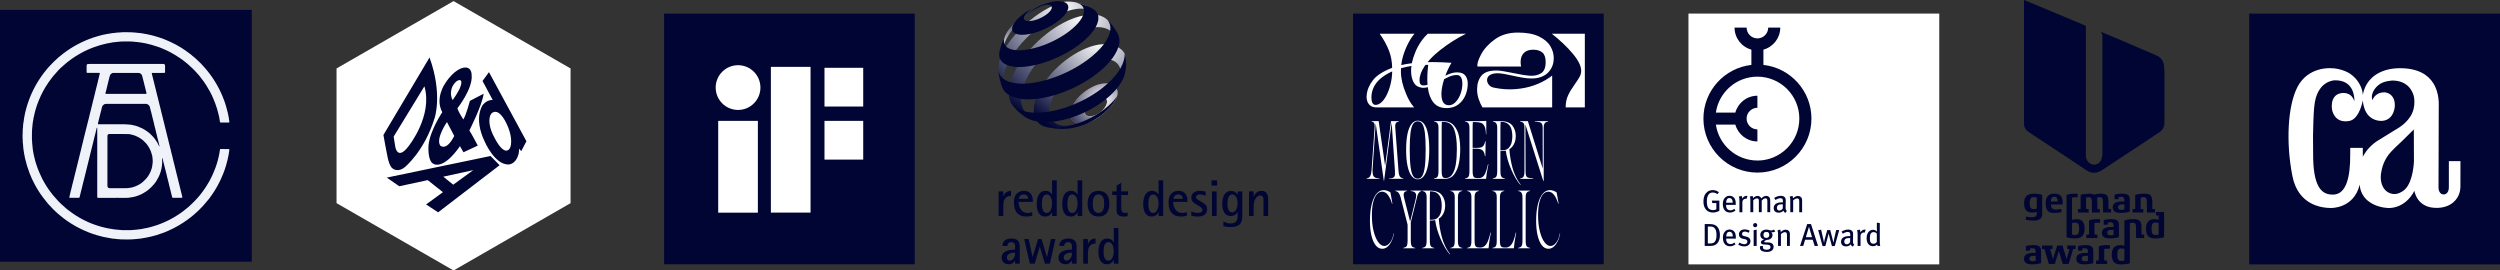 <?xml version="1.0" encoding="UTF-8"?>
<svg id="Ebene_2" data-name="Ebene 2" xmlns="http://www.w3.org/2000/svg" xmlns:xlink="http://www.w3.org/1999/xlink" viewBox="0 0 1179.95 127.66">
  <rect x="0" y="0" width="1179.95" height="127.66" fill="#333333" stroke="none"/>
  <defs>
    <style>
      .cls-1 {
        fill: none;
      }

      .cls-2 {
        fill: #000533;
      }

      .cls-3 {
        fill: url(#Unbenannter_Verlauf);
      }

      .cls-4 {
        fill-rule: evenodd;
      }

      .cls-4, .cls-5 {
        fill: #fff;
      }

      .cls-6 {
        fill: url(#Unbenannter_Verlauf_2);
      }

      .cls-7 {
        fill: url(#Unbenannter_Verlauf_4);
      }

      .cls-8 {
        fill: url(#Unbenannter_Verlauf_3);
      }

      .cls-9 {
        fill: url(#Unbenannter_Verlauf_6);
      }

      .cls-10 {
        fill: url(#Unbenannter_Verlauf_5);
      }

      .cls-11 {
        fill: #f0f2f9;
      }

      .cls-12 {
        clip-path: url(#clippath-1);
      }

      .cls-13 {
        clip-path: url(#clippath-3);
      }

      .cls-14 {
        clip-path: url(#clippath-4);
      }

      .cls-15 {
        clip-path: url(#clippath-2);
      }

      .cls-16 {
        clip-path: url(#clippath);
      }
    </style>
    <radialGradient id="Unbenannter_Verlauf" data-name="Unbenannter Verlauf" cx="519.49" cy="71.59" fx="519.49" fy="71.59" r="21.83" gradientTransform="translate(0 130) scale(1 -1)" gradientUnits="userSpaceOnUse">
      <stop offset="0" stop-color="#fff"/>
      <stop offset="1" stop-color="#d40613"/>
    </radialGradient>
    <clipPath id="clippath">
      <path class="cls-1" d="M527.47,43.44c.08,1.11-.26,2.19-.99,3.66-.61,1.22-1.62,2.18-2.62,3.42-1.01,1.25-2.22,2.38-3.6,3.44s-2.6,2.07-4.19,2.78-3.03,1.49-4.38,1.65c-1.35.16-2.55.06-3.54-.27-.98-.33-1.76-.88-2.28-1.65-.51-.75-.78-1.71-.73-2.84.04-1.12.38-2.31.95-3.51.56-1.19,1.36-2.38,2.33-3.53.96-1.14,2.1-2.22,3.37-3.19,1.26-.97,2.65-1.83,4.11-2.52,1.47-.69,2.88-1.14,4.18-1.36,1.31-.23,2.51-.22,3.53,0,1.04.23,1.96.59,2.59,1.25.63.67,1.21,1.55,1.29,2.65M522.52,47.82c-.03-.54-.2-.97-.49-1.31-.29-.33-.7-.57-1.19-.69s-1.07-.14-1.7-.04c-.63.1-1.32.31-2.04.64-.72.33-1.4.75-2.02,1.22-.62.48-1.17,1.01-1.64,1.57-.47.56-.85,1.15-1.11,1.73-.27.58-.41,1.16-.42,1.7,0,.54.14,1,.41,1.35.27.36.65.61,1.13.76s1.06.19,1.7.1c.65-.08,1.36-.29,2.1-.62.75-.33,1.46-.77,2.1-1.26.64-.5,1.22-1.05,1.69-1.64.48-.58.86-1.19,1.11-1.79.25-.6.38-1.18.35-1.72h.02Z"/>
    </clipPath>
    <radialGradient id="Unbenannter_Verlauf_2" data-name="Unbenannter Verlauf 2" cx="375.773" cy="2721.695" fx="375.773" fy="2721.695" r="1.25" gradientTransform="translate(-6070.41 -47691.702) scale(17.54)" gradientUnits="userSpaceOnUse">
      <stop offset="0" stop-color="#fff"/>
      <stop offset="1" stop-color="#000533" stop-opacity=".98"/>
    </radialGradient>
    <clipPath id="clippath-1">
      <path class="cls-1" d="M486.92,4.83c-4.11,2.56-6.55,3.91-9.57,7.59-1.21,1.48-1.92,2.33-2.76,4.04-.42.85-.92,2.26-.92,2.26l-.21,1.58-.33,2.13-.16,1.91-.03.65c0-.16.02-.33.03-.5.02-.17.04-.34.06-.52.03-.18.06-.35.1-.53s.08-.37.13-.55c.49-1.89,1.33-3.88,2.66-6.1,1.47-2.45,2.59-3.7,4.62-5.69,2.02-1.97,3.36-3.4,5.79-5.19,1.48-1.09,5.1-3.37,7.24-3.66.85-.12-1.94.09-3.03.61-1.47.7-2.27,1.1-3.64,1.96l.02.01Z"/>
    </clipPath>
    <linearGradient id="Unbenannter_Verlauf_3" data-name="Unbenannter Verlauf 3" x1="509.607" y1="2570.86" x2="510.857" y2="2570.86" gradientTransform="translate(47273.342 -9277.41) rotate(90) scale(18.21)" gradientUnits="userSpaceOnUse">
      <stop offset="0" stop-color="#000533"/>
      <stop offset="1" stop-color="#fff"/>
    </linearGradient>
    <clipPath id="clippath-2">
      <path class="cls-1" d="M516.77,6.49l-1.56-1.62-1.66-1.47-.84-.66-1.89-.76c-1.03-.33-2.29-.8-3.66-.99-1.31-.19-3.35-.45-4.95-.11-1.58.34-2.64.71-4.44,1.48-1.78.76-3.66,1.73-5.59,2.92-2.68,1.65-5.25,3.57-7.61,5.63-2.36,2.07-4.54,4.31-6.42,6.6-1.91,2.31-3.54,4.68-4.78,7-1.26,2.36-1.8,4.68-2.15,6.83-.07.42,0,.81-.04,1.21-.03.39.34,2.88.77,4.67.18.77.28,1.21.53,1.95.3.88.94,2.18.94,2.18l.32.56.7,1.15c-.26-.4-.48-.84-.65-1.32-.17-.47-.3-.98-.39-1.52-.08-.54-.13-1.1-.12-1.7,0-.6.06-1.22.15-1.88.34-2.31,1.23-4.8,2.53-7.31,1.28-2.47,2.97-4.99,4.95-7.43,1.96-2.41,4.23-4.77,6.7-6.94,2.47-2.17,5.16-4.17,7.99-5.87,2.29-1.38,4.51-2.48,6.6-3.29,2.12-.82,4.13-1.35,5.96-1.59,1.86-.24,3.55-.19,5.0.18,1.48.37,2.71,1.07,3.62,2.09l-.01.01Z"/>
    </clipPath>
    <radialGradient id="Unbenannter_Verlauf_4" data-name="Unbenannter Verlauf 4" cx="372.4" cy="2639.154" fx="372.4" fy="2639.154" r="1.25" gradientTransform="translate(-14547.03 -106722.223) scale(40.41 40.44)" gradientUnits="userSpaceOnUse">
      <stop offset="0" stop-color="#fff"/>
      <stop offset="1" stop-color="#000533"/>
    </radialGradient>
    <clipPath id="clippath-3">
      <path class="cls-1" d="M526.86,18.9l-2.58-6.81-.67-1.49c-.9-1.51-2.37-2.49-4.06-3.11-1.65-.6-4.58-.56-6.78-.34-2.15.22-4.52.84-7.02,1.83-2.47.98-5.07,2.34-7.74,4.07-2.97,1.93-5.76,4.16-8.29,6.55-2.53,2.4-4.81,4.98-6.75,7.61-1.96,2.66-3.58,5.38-4.75,8.04-1.19,2.7-1.93,5.35-2.07,7.79-.05.92-.02,1.78.09,2.58.12.81.31,1.55.59,2.22.28.68.64,1.29,1.07,1.84.44.55.95,1.03,1.54,1.43l2.02,1.29,1.93,1.03,2.14.94,1.91.68c-.92-.29-1.74-.7-2.45-1.22-.7-.52-1.3-1.15-1.77-1.89-.47-.73-.82-1.56-1.05-2.5-.23-.93-.33-1.95-.29-3.07.07-2.3.69-4.79,1.76-7.33,1.05-2.5,2.52-5.06,4.32-7.55,1.78-2.47,3.9-4.88,6.25-7.11s4.96-4.3,7.74-6.07,5.49-3.1,8.03-3.98c2.58-.9,5.98-1.56,8.13-1.54,2.2.02,4.11.51,5.61,1.5,1.53,1.01,1.82,2.72,2.33,4.79l.8-.17.01-.01Z"/>
    </clipPath>
    <radialGradient id="Unbenannter_Verlauf_5" data-name="Unbenannter Verlauf 5" cx="372.291" cy="2635.229" fx="372.291" fy="2635.229" r="1.25" gradientTransform="translate(-15542.84 -113702.098) scale(43.12 43.15)" gradientUnits="userSpaceOnUse">
      <stop offset="0" stop-color="#fff"/>
      <stop offset="1" stop-color="#000533"/>
    </radialGradient>
    <clipPath id="clippath-4">
      <path class="cls-1" d="M528.87,32.97c.18-.5,1.25-.87,1.4-1.37.14-.51.26-1.02.37-1.53.1-.51.41-3.32.44-3.85-.11-.3-.08-.58-.24-.88-.77-1.45-1.55-2-2.81-2.85-1.45-.97-4.23-1.61-6.37-1.66-2.1-.04-4.48.36-7.01,1.19-2.49.82-5.15,2.08-7.86,3.76-2.69,1.67-5.21,3.62-7.46,5.73-2.26,2.11-4.27,4.38-5.95,6.71-1.69,2.34-3.06,4.75-4,7.09-.95,2.37-1.47,4.69-1.44,6.82.02,1.33.25,2.52.67,3.54.43,1.04,1.06,1.91,1.86,2.62.81.71,1.78,1.29,2.95,1.56,1.2.27,2.4.47,3.92.54h.32l2.26-.15,2.21-.28,1.1-.19,2.02-.45,1.95-.56.53-.18,1.77-.65.38-.15c-2.05.84-3.98,1.34-5.73,1.51-1.73.17-3.27.01-4.56-.45-1.27-.45-2.3-1.2-3.03-2.21-.72-1-1.14-2.27-1.21-3.79-.08-1.7.28-3.56,1.01-5.47.71-1.89,1.78-3.83,3.12-5.71,1.33-1.88,2.94-3.71,4.75-5.41,1.81-1.69,3.84-3.25,6.01-4.58,2.19-1.33,4.33-2.31,6.34-2.93,2.03-.63,3.94-.9,5.62-.82,1.7.09,3.19.54,4.33,1.37,1.16.84,1.99,2.07,2.35,3.69l-.01-.01Z"/>
    </clipPath>
    <radialGradient id="Unbenannter_Verlauf_6" data-name="Unbenannter Verlauf 6" cx="372.73" cy="2645.464" fx="372.73" fy="2645.464" r="1.25" gradientTransform="translate(-13194.34 -97360.465) scale(36.79 36.81)" gradientUnits="userSpaceOnUse">
      <stop offset="0" stop-color="#fff"/>
      <stop offset="1" stop-color="#000533"/>
    </radialGradient>
  </defs>
  <g id="Type">
    <g id="Awards">
      <polygon class="cls-5" points="214.07 127.66 158.84 95.88 158.84 32.31 214.07 .52 269.29 32.31 269.29 95.88 214.07 127.66"/>
      <path class="cls-2" d="M231.52,73.62l4.28,4.36-29.02,22.23-5.68-3.71,7.96-5.79-7.18-5.7-13.43,2.9-5.9-4.09,48.97-10.19-0-.01ZM209.22,83.39l4.7,3.78,9.46-6.87s-14.16,3.09-14.16,3.09ZM180.97,63.7l21.76-36.58c6.23,17.15,2.44,28.46,2.44,28.46-4.83,15.89-14.16,23.36-14.16,23.36-2.73,2.27-5.52,1.33-6.51-.29-1.14-1.86-1.6-4.64-1.6-4.64-.28-1.09-1.93-10.3-1.93-10.3M185.8,64.47s.68,4.41.8,4.99c0,0,1.09,6.49,6.36-.62,0,0,11.39-14.24,7.35-28.11l-14.51,23.74-0.0 0ZM227.74,38.22l3.05-4.17,17.67,32.61-2.44,4.67-1.04-1.16c.02,1.93-.33,2.82-.33,2.82-1.38,4.87-4.83,4.65-4.83,4.65-6.46-.09-11.02-10.76-11.02-10.76-5.54-11.47-.87-17.44-.87-17.44,2.12-2.55,4.63-2.24,4.63-2.24l-4.82-8.99v.01ZM239.77,70.88c1.89-.99,2.07-5.82.11-10.69-2.1-5.21-4.69-8.34-7.2-7.16-2.14,1.01-2.37,5.61-.1,10.37,2.84,5.96,5.3,8.47,7.18,7.48M221.8,47.6l6.48-3.36c-.83,5.8-6.75,17.33-6.75,17.33.43.45,3.97,7.14,3.97,7.14l-6.75,3.16-1.66-2.89c-7.75,11.18-12.22,8.48-12.22,8.48-3.25-1.09-2.62-8.86-2.62-8.86.7-7.09,6.5-15.64,6.5-15.64-3.59-6.59,1.31-13.54,1.31-13.54,4.36-6.83,8.49-7.42,8.49-7.42,4.21-.95,4.05,3.38,4.05,3.38.7,6.37-6.71,15.72-6.71,15.72.37,1.6,2.78,5.29,2.78,5.29,1.3-1.95,3.12-8.8,3.12-8.8M210.96,57.6s-5.31,7.61-3.23,11.04c0,0,2.8,3.09,6.67-4.48,0,0-3.44-6.56-3.44-6.56ZM217.18,37.82s-1.66-.48-3.55,2.82c0,0-1.82,3.42.03,6.58,0,0,3.33-4.6,3.77-6.7,0,0,.88-2.26-.25-2.69"/>
      <rect class="cls-2" x="638.61" y="6.41" width="118.31" height="118.31"/>
      <path class="cls-4" d="M673.88,41.15c-.67.18-1.36.28-2.05.28h-.48c-.14,0-.3-.02-.48-.07-1.74-.27-2.98-1.15-3.74-2.64-.75-1.48-1.13-3.26-1.13-5.31,0-.68.06-1.44.18-2.27-1.52.23-3.01.54-4.46.93-.16.04-.31.09-.47.14-.03.51-.05,1.02-.05,1.54,0,1.6.21,3.28.62,5.04.41,1.76.98,3.49,1.71,5.18.37.96.78,1.87,1.23,2.74.46.87.91,1.63,1.37,2.3.46.66.89,1.22,1.3,1.68h-17.83c-1.51,0-2.65-.47-3.43-1.41-.78-.94-1.17-2.11-1.17-3.53v-.45c0-.16.02-.31.07-.45.18-2.38,1.17-4.72,2.95-7.03,1.72-2.22,4.74-4.16,9.05-5.81-.05-2.92-.53-5.57-1.44-7.94-1.05-2.74-2.54-5.46-4.46-8.16h16.46c-.27.32-.57.69-.89,1.1s-.65.89-.99,1.44c-.34.55-.68,1.14-.99,1.78-1.01,1.87-1.85,3.94-2.54,6.21-.41,1.36-.7,2.79-.86,4.27,1.54-.36,3.21-.65,5.02-.87,0-.05.02-.09.03-.14.27-1.42.71-2.86,1.3-4.32.41-1.14.91-2.26,1.51-3.36.59-1.1,1.28-2.17,2.06-3.22.78-1.05,1.65-2.01,2.61-2.88h18.03c-2.15,1.05-4.26,2.24-6.34,3.57s-4.05,2.72-5.9,4.18c-1.85,1.46-3.46,2.95-4.83,4.46-.37.4-.71.8-1.04,1.2.85-.02,1.72-.03,2.62-.03,1.37,0,2.78.03,4.22.1s2.91.15,4.42.24c-.27.46-.54.91-.79,1.37s-.49.94-.72,1.44c-.52,1.1-.98,2.2-1.39,3.29.49-.24.97-.46,1.42-.65,1.44-.62,2.82-.93,4.15-.93,1.78,0,3.06.49,3.84,1.47s1.17,2.27,1.17,3.87c0,1.83-.35,3.62-1.06,5.38-.71,1.76-1.82,3.22-3.33,4.39s-3.38,1.75-5.62,1.75c-2.7,0-4.75-.88-6.17-2.64s-2.31-4.15-2.67-7.17v-.08l-.02.02ZM657.08,33.7c-1.88.84-3.56,1.83-5.03,3-2.58,2.06-4.13,4.55-4.63,7.47-.05.32-.08.65-.1.99-.02.34-.03.67-.03.99,0,1.01.15,1.79.45,2.37.3.57.72.9,1.27.99h.21c.91,0,1.81-.38,2.67-1.13.87-.75,1.65-1.77,2.33-3.05.87-1.6,1.57-3.47,2.09-5.62.5-2.05.76-4.05.78-6.02l-.01.01ZM681.62,37.34c-.33,1.05-.62,2.1-.84,3.14-.57,2.65-.62,4.85-.14,6.58.48,1.74,1.57,2.61,3.26,2.61,1.1,0,2.13-.49,3.09-1.47s1.74-2.26,2.33-3.84.89-3.21.89-4.9c0-1.23-.22-2.22-.65-2.95-.44-.73-1.09-1.1-1.95-1.1-1.19,0-2.4.26-3.63.79-.7.3-1.49.69-2.35,1.14l-.01 0ZM673.77,40.02c-.22-2.74-.11-5.88.33-9.42h-1.28c-.2.27-.39.54-.57.82-.73,1.1-1.29,2.19-1.68,3.29-.39,1.1-.58,2.17-.58,3.22,0,.87.16,1.49.48,1.85.32.37.82.55,1.51.55.57,0,1.17-.11,1.8-.32l-.01.01ZM732.35,50.69h.24v-15.08c-.23.23-.48.45-.75.65-.27.21-.57.4-.89.58-2.01,1.37-4.34,2.53-6.99,3.46-2.65.94-5.6,1.53-8.85,1.78s-6.61.01-10.08-.72c-1.14-.23-2.01-.81-2.61-1.75-.59-.94-.72-1.87-.38-2.81.34-.94,1.18-1.59,2.5-1.95.32-.09.65-.16.99-.21.34-.04.72-.07,1.13-.07.91,0,2.03.11,3.36.34,1.33.23,2.65.5,3.98.82,2.1.46,3.79.79,5.07.99,1.28.21,2.51.31,3.7.31.41,0,.8-.01,1.17-.03s.73-.06,1.1-.1c2.65-.41,4.7-1.48,6.14-3.22s2.16-3.82,2.16-6.24c0-2.01-.56-3.93-1.68-5.76s-2.94-3.34-5.45-4.53-5.78-1.78-9.8-1.78c-4.25,0-7.85,1.05-10.8,3.15s-5.13,4.48-6.55,7.13-1.99,4.57-1.71,5.76h20.57c-.27-1.37-.29-2.66-.03-3.87.25-1.21.86-2.19,1.82-2.95.96-.75,2.29-1.13,3.98-1.13,1.83,0,3.26.45,4.29,1.34,1.03.89,1.54,2.39,1.54,4.49,0,2.61-.72,4.37-2.16,5.28s-3.18,1.3-5.21,1.17c-2.03-.14-4.74-.57-8.13-1.3-1.37-.27-2.77-.54-4.18-.79-1.42-.25-2.61-.38-3.57-.38-3.38,0-5.75.83-7.1,2.5s-2.02,3.83-2.02,6.48c0,1.51.25,3.01.75,4.49.5,1.49,1.1,2.8,1.78,3.94h32.67l0.0.01ZM743.35,39.65c-1.42,1.97-2.5,3.76-3.26,5.38-.75,1.62-1.13,3.51-1.13,5.66h9.05V15.93h-15.57c3.88,3.06,7.17,6.18,9.84,9.36,2.67,3.18,4.01,5.89,4.01,8.13,0,.96-.24,1.89-.72,2.78s-1.22,2.05-2.23,3.46l.01-.01Z"/>
      <g>
        <path class="cls-5" d="M651.093,84.214h-.289c-.091,0-.174-.013-.252-.038-.822-.077-1.426-.257-1.813-.54-.385-.282-.636-.688-.751-1.214-.116-.527-.174-1.305-.174-2.334l1.48-21.919,3.842,27.202.116-.038,3.548-27.149h.06l1.521,22.444c.051.72.058,1.292.019,1.716-.038.424-.135.765-.289,1.022-.155.257-.412.45-.772.578-.361.128-.862.219-1.504.27h-.271v.193h6.826v-.193c-.36-.051-.669-.141-.925-.27s-.475-.295-.656-.501c-.385-.488-.63-1.414-.732-2.777l-1.543-20.4c-.051-.719-.025-1.266.077-1.639.103-.372.263-.643.482-.81.219-.167.547-.301.984-.405.025-.025.064-.038.116-.038v-.193h-3.663l-2.779,21.125-3.044-21.125h-3.356v.193c.386.077.681.193.887.347.206.154.36.392.463.713.103.322.141.778.116,1.369l-1.466,20.4c-.076,1.055-.219,1.858-.423,2.41-.207.553-.457.939-.752,1.157-.296.22-.688.367-1.176.444v.193h6.093v-.193Z"/>
        <path class="cls-5" d="M665.824,90.154c.103.025.193.038.271.038.076,0,.154.014.231.039.436.076.796.187,1.079.327.282.142.502.315.656.521.231.309.347.72.347,1.234,0,.515-.116,1.221-.347,2.12l-2.478,10.027h-.059l-2.592-10.181c-.231-.9-.374-1.6-.424-2.101-.052-.502.013-.906.193-1.215.128-.206.309-.379.54-.521.231-.14.526-.237.886-.289v-.193h-5.552v.193c.282.077.533.16.751.25s.405.212.559.366c.231.231.444.54.637.925.192.386.379.901.559,1.543l3.277,12.813v7.433c0,.925-.064,1.619-.192,2.082-.129.463-.334.791-.618.983-.283.193-.707.342-1.272.444v.193h5.669v-.193c-.566-.102-.99-.25-1.272-.444-.283-.192-.489-.52-.618-.983-.128-.463-.192-1.157-.192-2.082v-8.565l3.085-12.415c.179-.718.449-1.259.81-1.619.154-.205.32-.36.501-.463.179-.102.372-.192.578-.27v-.193h-5.013v.193Z"/>
        <path class="cls-5" d="M656.049,114.506c-.836,1.068-1.73,1.601-2.681,1.601-.977,0-1.916-.591-2.815-1.774-.9-1.182-1.632-2.879-2.198-5.091-.566-2.211-.848-4.755-.848-7.636,0-2.545.218-4.646.655-6.305.437-1.659,1.016-2.879,1.736-3.663.72-.784,1.517-1.176,2.391-1.176,1.105,0,2.056.553,2.854,1.658.796,1.106,1.414,2.443,1.851,4.01l.193-.076-.926-5.245c-.437-.309-.938-.566-1.504-.772-.566-.206-1.131-.309-1.697-.309-1.26,0-2.378.566-3.355,1.697-.977,1.131-1.743,2.79-2.294,4.975-.553,2.185-.829,4.795-.829,7.828,0,2.649.237,4.969.713,6.961.475,1.993,1.143,3.529,2.005,4.609.862,1.079,1.884,1.619,3.066,1.619,1.414,0,2.616-.726,3.606-2.179.989-1.452,1.639-3.13,1.947-5.032l-.154-.039c-.309,1.826-.881,3.273-1.716,4.338Z"/>
        <path class="cls-5" d="M686.436,82.19c1.067-1.478,1.794-3.259,2.179-5.341.385-2.083.578-4.216.578-6.401,0-2.185-.2-4.256-.597-6.209-.399-1.954-1.19-3.618-2.372-4.994-1.183-1.375-2.854-2.063-5.013-2.063h-4.319v.193c.463.077.835.206,1.119.385.282.18.507.463.675.848.167.386.25.939.25,1.658v20.44c0,.925-.065,1.619-.193,2.082-.128.463-.334.791-.617.983-.283.193-.708.342-1.272.444v.193h5.167c1.876,0,3.348-.739,4.416-2.217ZM680.632,82.807c-.129-.475-.193-1.176-.193-2.101v-20.44c0-1.208.025-2.121.077-2.738h.732c2.443,0,4.113,1.113,5.013,3.336.9,2.224,1.35,5.405,1.35,9.544,0,2.674-.16,5.02-.482,7.038-.322,2.018-.874,3.625-1.659,4.82-.784,1.196-1.844,1.794-3.182,1.794-.463,0-.822-.09-1.079-.27-.257-.18-.45-.507-.578-.984Z"/>
        <path class="cls-5" d="M666.248,83.077c.822,1.041,1.8,1.562,2.931,1.562,1.105,0,2.063-.521,2.873-1.562.81-1.041,1.433-2.609,1.871-4.704.436-2.095.655-4.673.655-7.732,0-2.93-.2-5.418-.597-7.462-.399-2.044-1.003-3.593-1.813-4.647-.81-1.054-1.806-1.581-2.988-1.581-1.183,0-2.185.534-3.008,1.6-.824,1.067-1.446,2.622-1.871,4.666s-.636,4.544-.636,7.501c0,3.034.224,5.592.674,7.674s1.087,3.644,1.909,4.685ZM665.728,62.735c.244-1.928.642-3.323,1.195-4.184.553-.861,1.292-1.292,2.218-1.292.925,0,1.658.431,2.198,1.292.54.862.932,2.256,1.176,4.184s.366,4.551.366,7.867c0,3.625-.148,6.44-.443,8.445-.296,2.006-.714,3.387-1.253,4.145-.54.759-1.221,1.138-2.044,1.138-.849,0-1.543-.379-2.083-1.138-.539-.758-.957-2.139-1.253-4.145-.295-2.006-.444-4.82-.444-8.445,0-3.316.122-5.939.367-7.867Z"/>
        <path class="cls-5" d="M710.25,84.214c-.567-.102-.99-.25-1.273-.444-.282-.192-.488-.52-.617-.983-.129-.463-.193-1.157-.193-2.082v-9.41h.694c.661,0,1.267-.073,1.831-.202.367,2.771,1.2,5.692,2.508,8.763,1.324,3.112,2.796,5.592,4.416,7.443l.116-.154c-1.8-2.366-3.098-5.052-3.895-8.06-.768-2.9-1.244-5.788-1.438-8.665.506-.305.956-.684,1.341-1.149,1.119-1.35,1.678-3.039,1.678-5.071,0-1.954-.547-3.612-1.64-4.975-1.092-1.362-2.898-2.044-5.418-2.044h-3.741v.193c.463.077.835.206,1.119.385.282.18.507.463.675.848.167.386.25.939.25,1.658v20.44c0,.925-.065,1.619-.193,2.082-.128.463-.334.791-.617.983-.283.193-.708.342-1.272.444v.193h5.669v-.193ZM708.668,57.528c1.336,0,2.391.341,3.161,1.022.772.682,1.293,1.518,1.562,2.507.27.99.405,2.05.405,3.182,0,.977-.11,1.961-.328,2.95-.219.99-.681,1.865-1.388,2.622-.708.759-1.73,1.138-3.066,1.138h-.849v-10.682c.021-1.192.053-2.094.093-2.738h.409Z"/>
        <path class="cls-5" d="M720.295,82.923c-.168-.45-.25-1.163-.25-2.141l-.077-21.981,8.407,26.532h.231v-25.028c0-.746.083-1.317.25-1.716.167-.398.392-.681.675-.848.282-.167.656-.289,1.119-.366v-.193h-6.209v.193c1.054.077,1.825.187,2.315.327.488.142.835.405,1.041.791.205.386.308.99.308,1.813l.039,19.282-7.019-22.406h-3.663v.193c.463.077.835.193,1.119.347.282.154.507.392.675.713.167.322.25.778.25,1.369v21.094c0,.874-.071,1.537-.212,1.987-.141.45-.353.765-.636.945-.283.18-.682.309-1.196.385v.193h6.209v-.193c-1.132-.076-1.936-.198-2.411-.366-.475-.167-.797-.475-.964-.925Z"/>
        <path class="cls-5" d="M720.276,115.568c-.129-.463-.193-1.157-.193-2.082v-20.44c0-.72.083-1.272.25-1.658.167-.386.392-.669.675-.849.282-.179.656-.308,1.119-.385v-.193h-5.592v.193c.463.077.835.206,1.119.385.282.18.507.463.675.849.167.385.25.938.25,1.658v20.44c0,.925-.065,1.619-.193,2.082-.128.463-.334.791-.617.983-.283.193-.708.342-1.273.444v.193h5.669v-.193c-.566-.102-.99-.25-1.272-.444-.283-.192-.488-.52-.617-.983Z"/>
        <path class="cls-5" d="M714.221,113.812c-.437,1.042-.957,1.813-1.561,2.315-.605.501-1.318.739-2.141.713l-.772-.038h-.154c-.052,0-.103-.013-.155-.039-.36-.051-.649-.167-.867-.347-.219-.179-.38-.501-.482-.964-.103-.463-.155-1.119-.155-1.966v-20.44c0-.72.084-1.272.25-1.658.168-.386.393-.669.675-.849.283-.179.656-.308,1.119-.385v-.193h-5.592v.193c.463.077.835.206,1.119.385.282.18.507.463.675.849.167.385.25.938.25,1.658v20.44c0,.822-.046,1.459-.135,1.908-.09.45-.245.785-.463,1.003-.219.219-.534.38-.945.482l-.54.116v.193h10.181c.051-.669.116-1.317.193-1.947.076-.629.179-1.356.309-2.179.076-.591.27-1.671.578-3.24l-.193-.038c-.361,1.646-.759,2.988-1.196,4.03Z"/>
        <path class="cls-5" d="M679.079,103.2c.506-.305.956-.684,1.341-1.149,1.119-1.35,1.678-3.039,1.678-5.071,0-1.954-.547-3.612-1.64-4.975-1.092-1.363-2.898-2.044-5.418-2.044h-3.741v.193c.463.077.835.206,1.119.385.282.18.507.463.675.849.167.385.25.938.25,1.658v20.44c0,.925-.065,1.619-.193,2.082s-.334.791-.617.983c-.283.193-.708.342-1.272.444v.193h5.669v-.193c-.567-.102-.99-.25-1.273-.444-.282-.192-.488-.52-.617-.983-.129-.463-.193-1.157-.193-2.082v-9.41h.694c.661,0,1.267-.073,1.831-.202.367,2.771,1.2,5.692,2.508,8.763,1.324,3.112,2.796,5.592,4.416,7.443l.116-.154c-1.8-2.366-3.098-5.052-3.895-8.06-.768-2.9-1.244-5.788-1.438-8.665ZM674.848,103.728v-10.682c.021-1.192.053-2.094.093-2.738h.409c1.336,0,2.391.342,3.161,1.022.772.681,1.293,1.518,1.562,2.507.27.99.405,2.05.405,3.182,0,.977-.11,1.961-.328,2.95-.219.99-.681,1.865-1.388,2.622-.708.759-1.73,1.138-3.066,1.138h-.849Z"/>
        <path class="cls-5" d="M736.202,110.168c-.309,1.826-.881,3.273-1.716,4.338-.836,1.068-1.73,1.601-2.681,1.601-.977,0-1.916-.591-2.815-1.774-.9-1.182-1.632-2.879-2.198-5.091-.566-2.211-.848-4.755-.848-7.636,0-2.545.218-4.646.655-6.305.437-1.659,1.016-2.879,1.736-3.663.72-.784,1.517-1.176,2.391-1.176,1.105,0,2.056.553,2.854,1.658.796,1.106,1.414,2.443,1.851,4.01l.193-.076-.926-5.245c-.437-.309-.938-.566-1.504-.772-.566-.206-1.131-.309-1.697-.309-1.26,0-2.378.566-3.355,1.697-.977,1.131-1.743,2.79-2.294,4.975-.553,2.185-.829,4.795-.829,7.828,0,2.649.237,4.969.713,6.961.475,1.993,1.143,3.529,2.005,4.609.862,1.079,1.884,1.619,3.066,1.619,1.414,0,2.616-.726,3.606-2.179.989-1.452,1.639-3.13,1.947-5.032l-.154-.039Z"/>
        <path class="cls-5" d="M702.266,113.812c-.437,1.042-.957,1.813-1.561,2.315-.605.501-1.318.739-2.141.713l-.772-.038h-.154c-.052,0-.103-.013-.155-.039-.36-.051-.649-.167-.867-.347-.219-.179-.38-.501-.482-.964-.103-.463-.155-1.119-.155-1.966v-20.44c0-.72.084-1.272.25-1.658.168-.386.393-.669.675-.849.283-.179.656-.308,1.119-.385v-.193h-5.592v.193c.463.077.835.206,1.119.385.282.18.507.463.675.849.167.385.25.938.25,1.658v20.44c0,.822-.046,1.459-.135,1.908-.09.45-.245.785-.463,1.003-.219.219-.534.38-.945.482l-.54.116v.193h10.181c.051-.669.116-1.317.193-1.947.076-.629.179-1.356.309-2.179.076-.591.27-1.671.578-3.24l-.193-.038c-.361,1.646-.759,2.988-1.196,4.03Z"/>
        <path class="cls-5" d="M688.306,115.568c-.129-.463-.193-1.157-.193-2.082v-20.44c0-.72.083-1.272.25-1.658.167-.386.392-.669.675-.849.282-.179.656-.308,1.119-.385v-.193h-5.592v.193c.463.077.835.206,1.119.385.282.18.507.463.675.849.167.385.25.938.25,1.658v20.44c0,.925-.065,1.619-.193,2.082-.128.463-.334.791-.617.983-.283.193-.708.342-1.273.444v.193h5.669v-.193c-.566-.102-.99-.25-1.272-.444-.283-.192-.488-.52-.617-.983Z"/>
        <path class="cls-5" d="M701.727,81.611c.128-.783.385-2.139.772-4.068l-.193-.039c-.412,1.774-.804,3.118-1.176,4.031-.374.913-.83,1.569-1.369,1.966-.54.399-1.248.585-2.121.559l-.772-.038c-.463-.025-.816-.122-1.06-.29-.245-.167-.431-.482-.559-.945-.129-.463-.193-1.157-.193-2.082v-10.554l1.813.025c.925,0,1.659.122,2.198.366.54.245.946.618,1.215,1.119.27.502.469,1.19.597,2.063h.193l.116-7.095-.154-.038c-.206.9-.457,1.575-.752,2.024-.296.451-.675.759-1.138.926-.463.167-1.093.25-1.889.25h-2.199v-9.526c0-1.197.04-2.071.113-2.661h1.198c1.182.026,2.108.174,2.776.444.669.27,1.189.823,1.562,1.658.372.836.585,2.076.636,3.721h.155v-6.363c-.901.052-1.903.084-3.009.097-1.106.013-2.069.019-2.892.019h-4.088v.193c.463.077.835.206,1.119.385.282.18.507.463.675.848.167.386.25.939.25,1.658v20.44c0,.925-.065,1.619-.193,2.082-.128.463-.334.791-.617.983-.283.193-.708.342-1.272.444v.193h9.949c.077-1.079.179-2.011.309-2.796Z"/>
      </g>
      <g id="ADC_NY" data-name="ADC NY">
        <rect class="cls-2" y="4.67" width="118.84" height="118.84"/>
        <path class="cls-11" d="M81.38,93.28c-.15-.25-.2-.53-.27-.81-.23-1.01-.49-2.01-.75-3-.15-.58-.25-1.17-.45-1.74-.18-1.04-.5-2.05-.74-3.08-.17-.73-.41-1.43-.51-2.17-.02-.12-.07-.23-.1-.35-.29-1.14-.57-2.28-.86-3.42-.26-1.05-.54-2.09-.8-3.14-.08-.3-.09-.62-.24-.9-.02-.04-.06-.06-.12-.03-.02,0-.03.03-.04.05,0,.02-.02.05-.02.07.14,1.23.08,2.45-.08,3.67-.24,1.82-.77,3.56-1.6,5.21-.6,1.19-1.28,2.32-2.14,3.33-1.38,1.62-2.93,3.05-4.82,4.08-1,.65-2.11,1.05-3.21,1.46-.58.22-1.2.35-1.81.48-.73.15-1.47.26-2.21.35-.43.05-.86.05-1.3.05-1.32,0-2.65-.02-3.97-.02-1.35,0-2.69.02-4.04.02-.82,0-1.64-.01-2.45-.01h-2.24c-.17,0-.33-.02-.5-.04-.09,0-.19-.11-.19-.19-.01-.22-.02-.43-.03-.65v-15.74c0-1.52.01-3.03.01-4.55v-7.22c0-1.2,0-2.41-.01-3.61v-1.01c0-.06-.03-.09-.09-.08-.04,0-.09.02-.12.05s-.05.08-.06.13c-.13.73-.32,1.45-.51,2.17-.16.6-.35,1.2-.47,1.81-.08.43-.22.84-.31,1.26-.1.42-.21.84-.3,1.26-.09.42-.22.83-.31,1.26-.16.78-.38,1.54-.58,2.31-.19.74-.37,1.49-.56,2.23-.05.19-.09.37-.13.56-.3,1.21-.59,2.43-.89,3.64-.15.61-.3,1.21-.45,1.82-.19.79-.39,1.58-.59,2.37-.19.74-.36,1.49-.55,2.24-.27,1.05-.54,2.09-.8,3.14-.16.65-.3,1.31-.47,1.96-.17.63-.32,1.26-.48,1.89-.2.79-.38,1.59-.58,2.38-.04.16-.1.32-.15.49-.06.03-.13.07-.2.08-.14.02-.29.03-.43.03h-3.32c-.22,0-.43-.02-.65-.03-.14-.01-.2-.09-.17-.25.09-.42.19-.84.29-1.26.11-.49.25-.98.34-1.47.04-.23.14-.46.19-.69.2-.87.43-1.72.62-2.59.19-.84.41-1.68.65-2.51.11-.39.14-.8.28-1.19.13-.36.18-.75.27-1.12.04-.19.1-.37.15-.56.16-.65.33-1.3.49-1.96.16-.65.36-1.3.48-1.96.1-.52.3-1.01.38-1.53.08-.5.26-.97.37-1.47.13-.59.27-1.17.42-1.75.15-.58.31-1.16.44-1.75.18-.82.39-1.63.59-2.45.14-.58.29-1.16.43-1.75.22-.91.42-1.83.66-2.73.23-.86.43-1.72.65-2.59.29-1.17.59-2.33.88-3.49.26-1.07.5-2.15.81-3.21.07-.58.29-1.11.4-1.68.11-.54.27-1.07.4-1.61.26-1.07.51-2.15.8-3.22.01-.44.22-.83.31-1.26.09-.42.2-.84.31-1.26.22-.86.4-1.73.63-2.59.21-.79.38-1.58.59-2.37.21-.79.37-1.59.6-2.37.05-.48.22-.93.33-1.4.16-.68.31-1.36.47-2.03.06-.23.13-.46.19-.69.01-.04-.07-.15-.12-.16-.07,0-.14-.02-.21-.02h-4.69c-.34,0-.67-.02-1.01-.03-.12,0-.22-.12-.23-.24v-3.1c0-.12.02-.24.04-.36.06-.26.3-.47.56-.48.24-.01.48-.01.72-.01h35.01c.32.01.54.19.63.5.03.11.07.23.07.35v3.03c0,.05,0,.1-.03.14-.04.06-.08.12-.14.15-.06.03-.14.04-.21.04-.34,0-.67.01-1.01.01h-4.33c-.14,0-.29,0-.43.01-.06,0-.14.09-.13.15v.07c.25.85.44,1.72.64,2.58.19.82.41,1.63.61,2.45.1.4.2.79.29,1.19.02.07.01.15.04.21.21.54.28,1.12.42,1.67.13.54.27,1.07.4,1.61.12.47.24.93.36,1.4.13.51.24,1.03.37,1.54.16.63.3,1.26.47,1.88.19.69.31,1.41.54,2.09.13.83.39,1.63.58,2.45.19.79.39,1.59.6,2.37.08.3.07.62.22.91.26,1.07.51,2.15.79,3.22.29,1.11.54,2.24.83,3.35.18.7.38,1.39.52,2.1.15.78.42,1.53.56,2.31.05.26.14.51.21.77.18.67.29,1.36.52,2.02.09.27.08.56.17.84.24.81.4,1.63.63,2.44.23.83.4,1.68.59,2.52.01.05,0,.1.03.14.18.45.24.93.36,1.39.17.63.27,1.27.47,1.89.17.53.23,1.08.39,1.61.15.51.23,1.03.38,1.54.19.67.31,1.36.51,2.02.11.37.17.75.27,1.12.3,1.09.53,2.19.82,3.28.27,1.02.49,2.05.76,3.08.05.18.06.38.08.57,0,.03-.05.09-.08.1-.19.03-.38.06-.57.06h-3.61c-.17,0-.34,0-.49-.1l.07.03ZM50.7,75.98h0v11.84c-.02.51.51,1.04,1.02,1.01.19-.01.38,0,.58,0h6.64c.91,0,1.83-.02,2.72-.25.09-.02.19-.01.29-.03.12-.02.24-.04.35-.07,1.1-.29,2.14-.71,3.14-1.25.68-.37,1.32-.79,1.9-1.3.39-.35.78-.72,1.15-1.1.5-.52,1-1.04,1.39-1.65.82-1.26,1.46-2.6,1.81-4.06.1-.42.23-.83.22-1.27,0-.1,0-.2.03-.29.13-.45.1-.9.13-1.36.06-.85-.16-1.67-.19-2.51,0-.09-.05-.19-.07-.28-.05-.16-.1-.32-.14-.49-.27-1.05-.64-2.06-1.17-3.01-.26-.46-.56-.9-.85-1.34-.64-.95-1.48-1.7-2.3-2.48-.9-.65-1.79-1.3-2.83-1.71-.81-.44-1.7-.66-2.58-.88-.44-.11-.89-.21-1.35-.22-1.35,0-2.69-.03-4.04-.04h-4.83c-.1,0-.19,0-.29.01-.2.02-.36.12-.49.27s-.21.33-.22.52c-.01.17-.01.34-.01.5v11.4l-.01.04ZM59.43,49.03h-9.53c-.2,0-.38.05-.55.13-.64.31-1.09.77-1.24,1.49-.1.47-.2.94-.33,1.4-.36,1.22-.62,2.47-.94,3.7-.19.72-.35,1.45-.54,2.17-.05.18-.07.38-.09.57,0,.06.07.15.12.15.19,0,.38.02.57.02h10.03c1.1,0,2.21-.06,3.31.08.52.07,1.05.1,1.58.13.12,0,.24.04.35.07.16.04.33.09.49.12.86.12,1.69.38,2.5.68,1.4.52,2.74,1.18,3.96,2.05.43.3.85.62,1.28.94.06.04.11.09.17.14.92.88,1.83,1.76,2.59,2.81.74,1.02,1.4,2.07,1.91,3.22.07.15.13.21.17.17.06-.06.06-.14.04-.2-.15-.41-.2-.84-.31-1.26-.23-.88-.47-1.76-.67-2.65-.18-.8-.39-1.58-.58-2.38-.16-.7-.35-1.4-.51-2.1-.18-.82-.48-1.61-.58-2.45-.3-1.01-.52-2.05-.78-3.07-.18-.72-.35-1.45-.53-2.17-.07-.28-.18-.55-.24-.83-.11-.54-.25-1.07-.4-1.61-.06-.22-.16-.4-.32-.56-.12-.12-.24-.24-.37-.35-.37-.29-.77-.48-1.26-.43-.29.03-.58.01-.87.01h-8.45l.02.01ZM59.41,44.29h6.2c1.08,0,2.16.01,3.25.02.05,0,.1,0,.14-.03.05-.04.11-.09.14-.15.02-.04,0-.09,0-.14-.17-.72-.34-1.45-.52-2.17-.13-.54-.28-1.07-.41-1.61-.13-.54-.27-1.07-.39-1.61-.21-.96-.49-1.91-.74-2.86-.02-.09-.03-.2-.08-.27-.4-.6-.87-1.09-1.68-1.06h-11.9c-.12,0-.25,0-.35.05-.61.28-1.1.68-1.26,1.38-.06.26-.15.51-.21.76-.09.35-.17.7-.26,1.05-.18.72-.36,1.44-.53,2.17-.19.82-.42,1.63-.59,2.45-.12.59-.31,1.16-.46,1.74-.05.19.05.28.23.29.29.01.58,0,.86,0h8.58l-.02-.01ZM57.44,108.59c-.43,0-.86-.03-1.29-.11-.45-.09-.9-.13-1.36-.13-.14,0-.29,0-.43-.04-.33-.08-.66-.1-1-.13-.33-.03-.66-.11-.99-.16-.55-.08-1.08-.22-1.63-.29-.45-.06-.89-.21-1.33-.3-1.15-.24-2.28-.59-3.4-.94-.57-.18-1.14-.39-1.7-.58-.94-.32-1.84-.7-2.74-1.1-2.66-1.19-5.2-2.61-7.57-4.32-.58-.42-1.15-.88-1.74-1.29-.6-.41-1.13-.9-1.67-1.38-.62-.54-1.21-1.1-1.83-1.64-.45-.4-.88-.82-1.28-1.27-.4-.45-.77-.92-1.19-1.35-.89-.92-1.67-1.93-2.44-2.94-.71-.94-1.39-1.9-2.01-2.91-.68-1.11-1.35-2.22-1.93-3.38-.5-.99-.95-2-1.39-3.01-.59-1.34-1.08-2.73-1.52-4.12-.28-.89-.54-1.79-.73-2.71-.08-.4-.2-.79-.29-1.19-.08-.35-.17-.7-.21-1.06-.04-.41-.11-.81-.21-1.2-.04-.14-.04-.28-.06-.43-.03-.24-.07-.48-.09-.71-.03-.24-.05-.48-.07-.72-.02-.26,0-.53-.07-.79-.08-.36-.1-.71-.11-1.07,0-.24.02-.49-.02-.72-.11-.67-.06-1.34-.07-2.02v-1.44c-.02-.94.1-1.87.13-2.81,0-.19.05-.38.07-.57.02-.14.04-.29.05-.43.01-.43.04-.86.14-1.29.03-.14.03-.29.05-.43.03-.19.05-.38.1-.57.08-.33.17-.65.16-.99,0-.1.01-.19.04-.29.27-.97.42-1.97.69-2.95.3-1.06.58-2.13.95-3.17.54-1.54,1.17-3.05,1.86-4.54.64-1.38,1.37-2.7,2.15-4,.91-1.5,1.91-2.95,2.99-4.33.55-.7,1.1-1.4,1.72-2.04.2-.21.38-.43.57-.65.55-.63,1.1-1.27,1.73-1.84.8-.73,1.61-1.44,2.43-2.16.49-.43,1-.83,1.52-1.22.96-.72,1.93-1.44,2.94-2.09.69-.45,1.39-.85,2.1-1.27,1.2-.72,2.45-1.34,3.71-1.92,1.09-.5,2.21-.95,3.34-1.35,1.83-.66,3.7-1.22,5.6-1.63.42-.09.83-.23,1.27-.23.09,0,.19-.05.28-.07.52-.1,1.04-.2,1.56-.3.09-.02.19-.02.29-.02.29,0,.58-.02.86-.1.14-.04.29-.05.43-.05.48,0,.96-.09,1.43-.14.22-.02.43-.03.65-.06.43-.05.86-.04,1.3-.04.94,0,1.88-.01,2.81-.01.41,0,.82,0,1.23.03,1.58.13,3.16.29,4.72.53.57.09,1.12.26,1.7.31.9.25,1.82.42,2.73.67,1.07.3,2.11.64,3.16.98.8.26,1.58.58,2.35.92,1.19.51,2.38,1.04,3.52,1.65,1.68.9,3.29,1.9,4.86,2.97.32.22.64.43.94.67.75.61,1.52,1.18,2.26,1.8.83.7,1.6,1.46,2.4,2.19.69.63,1.31,1.34,1.94,2.03.24.27.52.51.73.8.47.61,1.05,1.13,1.44,1.8.92,1.08,1.7,2.27,2.46,3.47,1.21,1.91,2.3,3.88,3.18,5.98.85,2.02,1.17,2.9,1.84,5,.39,1.22.62,2.47.96,3.69.1.79.31,1.55.38,2.35,0,.07.02.14.04.21.01.07.13.19.2.19.17.01.34.03.5.03,1.13,0,2.26,0,3.39.01.05,0,.1,0,.14-.01.09,0,.2-.11.19-.18-.06-.43-.03-.87-.17-1.28-.03-.09-.04-.19-.04-.28,0-.66-.27-1.27-.34-1.91-.03-.26-.09-.52-.15-.77-.22-.91-.44-1.82-.7-2.72-.32-1.13-.66-2.26-1.08-3.36-.51-1.37-1.07-2.73-1.7-4.05-1.11-2.36-2.41-4.6-3.87-6.75-.39-.58-.82-1.13-1.23-1.69-.66-.92-1.39-1.78-2.12-2.64-1.23-1.45-2.55-2.82-3.97-4.09-.63-.56-1.22-1.17-1.91-1.64-.14-.09-.25-.22-.38-.33-.22-.19-.44-.38-.66-.56-.89-.7-1.8-1.36-2.74-1.99-.62-.41-1.24-.83-1.88-1.22-1.57-.94-3.16-1.83-4.83-2.58-.9-.4-1.79-.83-2.71-1.18-1.48-.57-2.97-1.11-4.51-1.52-.51-.13-1.01-.31-1.53-.42s-1.02-.26-1.54-.35c-.71-.12-1.4-.35-2.12-.4-.53-.17-1.09-.17-1.63-.29-.28-.06-.57-.06-.86-.08-.24-.02-.48-.02-.72-.07-.33-.08-.66-.11-1-.12-.24,0-.48-.05-.72-.04-.39.02-.76-.1-1.15-.1-.96,0-1.92-.03-2.89-.03-.84,0-1.68,0-2.52.11-.19.03-.38.04-.58.04-.58,0-1.15.02-1.72.17-.72,0-1.43.14-2.14.26-.61.11-1.23.2-1.85.3-.57.1-1.12.3-1.7.33-.72.19-1.44.38-2.15.58-.81.23-1.62.46-2.41.73-1.3.44-2.57.93-3.83,1.47-1.24.54-2.44,1.14-3.64,1.76-1.15.6-2.26,1.28-3.36,1.97-1.12.7-2.19,1.48-3.25,2.27-.44.33-.86.69-1.29,1.04-.22.18-.45.36-.67.54-.13.11-.27.2-.4.31-.79.74-1.6,1.46-2.37,2.22-.63.62-1.23,1.29-1.85,1.93-.45.47-.9.94-1.28,1.47-.1.14-.22.26-.32.39-.37.45-.75.88-1.09,1.34-.48.63-.94,1.28-1.39,1.93-.87,1.24-1.67,2.53-2.41,3.85-.81,1.45-1.55,2.93-2.21,4.46-.5,1.15-.94,2.32-1.35,3.49-.23.66-.45,1.32-.64,1.99-.17.63-.35,1.25-.52,1.87-.1.39-.15.81-.29,1.19-.14.39-.1.81-.25,1.19-.08.62-.27,1.22-.32,1.84-.04.43-.15.85-.16,1.29,0,.07-.03.14-.05.21-.13.47-.16.95-.18,1.43,0,.26,0,.53-.05.79-.14.81-.16,1.62-.15,2.44,0,.19,0,.39-.02.58-.09.67-.06,1.35-.02,2.02.02.38.04.77.05,1.15,0,.67.01,1.35.15,2.01.02.12.03.24.03.36-.02.94.19,1.86.3,2.79.07.6.2,1.18.29,1.78.08.52.27,1.02.3,1.55,0,.02.01.05.02.07.32,1.18.59,2.38.95,3.55.36,1.17.75,2.33,1.19,3.47.69,1.8,1.49,3.54,2.4,5.24.6,1.13,1.24,2.23,1.93,3.3.66,1.03,1.35,2.04,2.1,3.02.51.67,1.01,1.34,1.57,1.98.14.16.27.34.4.51.1.13.2.27.32.39.82.88,1.64,1.76,2.47,2.63.3.31.62.6.94.89.73.66,1.41,1.38,2.22,1.95.08.05.14.13.22.19.48.4.96.81,1.46,1.18,1.07.81,2.18,1.59,3.31,2.31,1.18.75,2.38,1.46,3.62,2.1,1.62.84,3.28,1.61,4.98,2.27,1.28.49,2.57.94,3.88,1.33.76.23,1.53.4,2.3.6.21.05.41.16.62.17.32.02.61.12.92.18.69.12,1.37.28,2.05.38.48.07.95.14,1.42.26.14.04.29.04.43.04.43,0,.86.03,1.29.13.16.04.33.05.5.05.58,0,1.15.06,1.72.14.12.02.24.02.36.02,1.06.01,2.12.03,3.18.03.58,0,1.16,0,1.73-.05.6-.05,1.19-.12,1.8-.14.19,0,.39-.02.57-.06.33-.08.66-.11,1-.1.34,0,.67-.04,1-.12.28-.07.56-.11.85-.15.5-.06.99-.16,1.49-.26.82-.17,1.65-.32,2.46-.53.77-.2,1.54-.38,2.3-.61,1.15-.36,2.28-.73,3.41-1.16,1.51-.57,2.98-1.23,4.42-1.95,1.64-.82,3.23-1.71,4.76-2.72,1.27-.84,2.51-1.7,3.7-2.64.51-.4,1-.83,1.5-1.24.74-.61,1.45-1.27,2.14-1.93.75-.72,1.47-1.46,2.16-2.22.89-.98,1.73-2,2.57-3.02.12-.15.25-.3.36-.45.86-1.16,1.68-2.35,2.46-3.56,1.06-1.64,1.96-3.36,2.81-5.12.49-1.02.93-2.06,1.34-3.11.48-1.21.9-2.43,1.27-3.68.28-.95.52-1.9.76-2.85.13-.54.24-1.08.34-1.62.11-.61.3-1.22.31-1.85,0-.07.03-.14.05-.21.12-.37.09-.76.11-1.14,0-.09-.1-.19-.18-.19h-1.08c-.94,0-1.88,0-2.81-.01-.19,0-.33.12-.35.3-.08.72-.21,1.42-.34,2.13-.06.31-.12.61-.2.91-.07.3-.13.61-.21.91-.1.42-.21.84-.31,1.26-.1.44-.26.87-.38,1.31-.17.6-.36,1.2-.59,1.78-.39,1.01-.78,2.02-1.21,3.01-.52,1.19-1.09,2.35-1.72,3.49-.62,1.12-1.29,2.2-1.99,3.26-.74,1.12-1.55,2.2-2.38,3.26-.8,1.02-1.71,1.96-2.59,2.91-.93,1.01-1.98,1.9-2.97,2.84-.05.05-.11.09-.17.14-.71.61-1.46,1.18-2.2,1.76-.89.7-1.83,1.32-2.78,1.94-1.19.78-2.42,1.49-3.68,2.14-1.17.61-2.38,1.14-3.6,1.66-1.22.51-2.46.96-3.73,1.32-.55.16-1.1.34-1.66.49-1.02.27-2.04.54-3.09.68-.19.03-.38.08-.56.12-.14.03-.28.08-.42.09-.52.06-1.04.22-1.57.2-.07,0-.15.01-.21.03-.3.1-.62.09-.93.12-.26.03-.53.05-.79.08-.55.06-1.1.14-1.65.14h-4.41l-.03-.03Z"/>
      </g>
      <path class="cls-3" d="M527.47,43.44c.08,1.11-.26,2.19-.99,3.66-.61,1.22-1.62,2.18-2.62,3.42-1.01,1.25-2.22,2.38-3.6,3.44-1.38,1.06-2.6,2.07-4.19,2.78s-3.03,1.49-4.38,1.65c-1.35.16-2.55.06-3.54-.27-.98-.33-1.76-.88-2.28-1.65-.51-.75-.78-1.71-.73-2.84.04-1.12.38-2.31.95-3.51.56-1.19,1.36-2.38,2.33-3.53.96-1.14,2.1-2.22,3.37-3.19,1.26-.97,2.65-1.83,4.11-2.52,1.47-.69,2.88-1.14,4.18-1.36,1.31-.23,2.51-.22,3.53,0,1.04.23,1.96.59,2.59,1.25.63.67,1.21,1.55,1.29,2.65M522.52,47.82c-.03-.54-.2-.97-.49-1.31-.29-.33-.7-.57-1.19-.69s-1.07-.14-1.7-.04-1.32.31-2.04.64c-.72.33-1.4.75-2.02,1.22-.62.48-1.17,1.01-1.64,1.57-.47.56-.85,1.15-1.11,1.73-.27.58-.41,1.16-.42,1.7,0,.54.14,1,.41,1.35.27.36.65.61,1.13.76.48.15,1.06.19,1.7.1.65-.08,1.36-.29,2.1-.62.75-.33,1.46-.77,2.1-1.26.64-.5,1.22-1.05,1.69-1.64.48-.58.86-1.19,1.11-1.79.25-.6.38-1.18.35-1.72l.02 0Z"/>
      <g class="cls-16">
        <rect class="cls-6" x="505.08" y="39.31" width="22.47" height="19.24"/>
      </g>
      <g class="cls-12">
        <rect class="cls-8" x="472.95" y="2.15" width="21.49" height="22.86"/>
      </g>
      <g class="cls-15">
        <rect class="cls-7" x="471.14" y=".55" width="45.63" height="42.52"/>
      </g>
      <g class="cls-13">
        <rect class="cls-10" x="476.11" y="6.89" width="50.75" height="48.16"/>
      </g>
      <g class="cls-14">
        <rect class="cls-9" x="487.89" y="20.78" width="43.18" height="39.59"/>
      </g>
      <path class="cls-2" d="M504.05,4.42c-.29.97-.95,2-1.9,3.06-.96,1.06-2.21,2.14-3.67,3.16-1.46,1.02-3.13,1.99-4.9,2.83s-3.64,1.56-5.52,2.08c-1.86.52-3.54.8-4.98.86-1.43.06-2.61-.1-3.5-.45-.88-.34-1.47-.87-1.73-1.56-.26-.68-.19-1.52.26-2.5.13-.29.3-.59.49-.89s.41-.6.65-.91c.24-.3.51-.61.8-.91.29-.3.6-.61.93-.91l.89-.78.87-.71.83-.62.83-.58.82-.53.79-.48.78-.45s-1.59,1.22-2.37,2.21c-.44.56-.8,1.04-1,1.52-.21.48-.22.88-.08,1.21.15.33.46.57.91.72.45.15,1.05.21,1.75.17.71-.04,1.53-.19,2.44-.45s1.82-.61,2.68-1.02,1.67-.88,2.39-1.37,1.34-1.01,1.82-1.53c.48-.51.83-1.02,1-1.49.17-.47.14-.86-.05-1.17-.19-.3-.53-.53-1.01-.65-.47-.13-1.06-.1-1.75.03-.68.13-1.47.19-2.34.45-.57.17-.89.29-1.43.54,1.66-.86,2.64-1.26,4.42-1.82,1.15-.36,1.94-.57,2.99-.76,1.23-.22,2.27-.2,3.2-.13.94.08,1.73.28,2.36.59.63.31,1.07.75,1.31,1.29.24.55.26,1.21.03,1.97"/>
      <path class="cls-2" d="M527.14,45.58s-.41,1.11-.78,1.77c-.35.61-1.02,1.47-1.02,1.47,0,0-.22.3-.37.48-.41.53-1.1,1.32-1.1,1.32l-.92,1c-.95.98-2.03,1.93-3.22,2.82-1.2.9-2.5,1.73-3.88,2.49-1.38.75-2.84,1.43-4.35,1.99-1.5.57-3.05,1.02-4.61,1.35-.31.07-.61.13-.91.18-.3.05-.6.1-.89.14s-.58.08-.87.11-.57.06-.85.08l-1.7.07h-.37l-1.82-.05-1.85-.17s-.32-.04-.52-.07c-.77-.11-1.2-.18-1.96-.34-.77-.16-1.97-.48-1.97-.48l-.99-.33-.27-.13c.7.27,1.61.53,2.52.67s1.89.22,2.91.23c1.04.01,2.13-.04,3.27-.16,1.14-.12,2.34-.31,3.57-.57,2.83-.6,5.64-1.54,8.3-2.72,2.67-1.19,5.17-2.62,7.42-4.21,2.23-1.58,4.19-3.31,5.77-5.1.55-.62,1-1.18,1.46-1.88.02-.02,0,.02,0,.02"/>
      <path class="cls-2" d="M510.87,2.01l1.99.75,1.96.9.69.36c.55.29,1.03.63,1.43,1.01.41.39.73.82.98,1.3.24.49.4,1.02.47,1.6.07.59.03,1.22-.1,1.9-.36,1.79-1.4,3.72-3.01,5.68-1.63,1.99-3.82,4.01-6.42,5.91-2.62,1.92-5.64,3.72-8.88,5.26s-6.67,2.82-10.1,3.7c-3.07.79-5.85,1.19-8.27,1.25-2.38.06-4.4-.23-5.99-.81-1.56-.57-2.7-1.41-3.36-2.5-.65-1.07-.84-2.36-.53-3.86l.14-.64.57-2.11.71-2.04.73-1.72.67-1.4-.11.28c.02-.05-.03.06-.03.06-.63,1.4-.76,2.63-.44,3.64.33,1.04,1.15,1.86,2.38,2.41,1.26.56,2.94.84,4.99.8,2.07-.04,4.51-.4,7.21-1.13,2.73-.73,5.45-1.76,8.03-2.99s4.99-2.64,7.1-4.15c2.09-1.5,3.87-3.08,5.22-4.64,1.33-1.54,2.22-3.06,2.57-4.47.18-.73.21-1.39.09-1.98-.11-.59-.36-1.1-.73-1.55-.37-.44-.86-.82-1.45-1.12-.4-.2-.85-.37-1.34-.51l-.73-.2c.32.05.49.08.73.14,0,0,.72.18,1.17.31.65.19,1.65.54,1.65.54"/>
      <path class="cls-2" d="M524.07,10.87l1.48,1.86,1.34,1.99.6,1.02c.18.32.33.65.45,1,.13.35.22.71.29,1.09.07.38.11.78.12,1.19,0,.41-.02.84-.07,1.28-.29,2.28-1.42,4.73-3.24,7.19-1.86,2.52-4.41,5.04-7.49,7.4-3.11,2.39-6.72,4.6-10.62,6.47-3.9,1.87-8.05,3.36-12.21,4.34-2.97.7-5.72,1.08-8.2,1.17-2.45.09-4.63-.1-6.5-.55-1.84-.43-3.37-1.11-4.55-1.99-1.16-.87-1.99-1.94-2.46-3.17l-.47-1.35-.64-2.31-.45-2.33-.09-.66-.13-1.31c-.02-.13,0,0,0,0,.17,1.25.69,2.34,1.55,3.26.97,1.02,2.36,1.81,4.13,2.33,1.8.53,3.98.77,6.5.7,2.55-.08,5.42-.48,8.56-1.25,3.92-.96,7.84-2.4,11.53-4.16s7.12-3.83,10.08-6.06c2.93-2.2,5.39-4.54,7.19-6.86,1.76-2.28,2.89-4.53,3.22-6.62.09-.59.12-1.14.09-1.67-.03-.52-.13-1.02-.28-1.48-.15-.46-.35-.89-.61-1.3-.16-.25-.34-.48-.53-.7h0l1.23,1.28.19.22"/>
      <path class="cls-2" d="M531.35,28.22c.18,1.88.24,2.98-.06,4.85-.47,2.88-1.22,4.58-2.83,6.93-1.65,2.39-3.93,4.76-6.69,6.96-2.79,2.22-6.03,4.25-9.55,5.93-3.52,1.69-7.27,3.01-11.06,3.84-1.96.43-3.83.7-5.58.82-1.74.12-3.36.1-4.85-.06-1.47-.16-2.81-.44-4-.84-1.18-.4-2.21-.91-3.08-1.53l-1.83-1.42-1.52-1.37s-1.04-1.01-1.64-1.72c-.43-.5-1.06-1.33-1.06-1.33-.11-.12,0,0,0,0,.7.81,1.57,1.5,2.65,2.07,1.27.67,2.79,1.17,4.53,1.48,1.77.31,3.76.43,5.95.32,2.21-.11,4.62-.44,7.17-1.01,4.11-.93,8.2-2.38,12.04-4.22,3.83-1.84,7.38-4.03,10.42-6.42,3.01-2.36,5.51-4.9,7.31-7.44,1.76-2.49,2.85-4.98,3.1-7.31.03-.25.04-.5.05-.74,0-.24-.03-.51-.05-.73-.03-.25.31,1.06.31,1.06,0,0,.19,1.16.26,1.9"/>
      <path class="cls-2" d="M508.6,100.16h-.05c-.24.66-1.19,2.05-3.22,2.05-2.83,0-3.98-2.56-3.98-5.88,0-3.85,1.46-6.27,4.1-6.27,1.93,0,2.83,1.19,3.1,1.88h.05v-6.83h2.19v16.83h-2.19v-1.78ZM506.09,100.51c1.78,0,2.51-2.46,2.51-4.39,0-2.02-.59-4.34-2.54-4.34-1.71,0-2.27,1.93-2.27,4.37,0,1.76.24,4.37,2.29,4.37l.01-.01ZM513.33,96.14c0-3.71,1.63-6.07,5.15-6.07s5.12,2.37,5.12,6.07-1.63,6.07-5.12,6.07-5.15-2.41-5.15-6.07ZM518.47,100.51c2.37,0,2.68-2.51,2.68-4.37s-.32-4.37-2.68-4.37-2.71,2.49-2.71,4.37.29,4.37,2.71,4.37ZM532.23,102.04c-.56.12-1.15.17-1.73.17-2.8,0-3.49-1.24-3.49-2.83v-7.34h-2.07v-1.71h2.07v-2.73l2.19-1.37v4.1h3.22v1.71h-3.22v6.19c0,1.05.15,2.27,1.85,2.27.39,0,.85-.07,1.17-.17v1.71l.01 0Z"/>
      <path class="cls-2" d="M471.34,90.34h2.2v2.34h.05c.32-.93,1.29-2.61,3.58-2.61v2.39c-1.98,0-3.63,1-3.63,4.56v4.93h-2.2v-11.61l0.0 0ZM487.21,101.82c-.95.22-1.63.39-2.9.39-3.51,0-5.76-2.07-5.76-6.63,0-4.97,3.24-5.51,4.73-5.51,2.83,0,4.19,1.93,4.19,4.66v.56h-6.73c0,2.17,1.1,5.22,4.27,5.22,1,0,1.68-.24,2.19-.41v1.73l.01-.01ZM485.28,93.82c0-.73-.44-2.05-2.12-2.05-1.8,0-2.32,1.54-2.32,2.05h4.44ZM496.57,100.16h-.05c-.24.66-1.19,2.05-3.22,2.05-2.83,0-3.98-2.56-3.98-5.88,0-3.85,1.46-6.27,4.1-6.27,1.93,0,2.83,1.19,3.1,1.88h.05v-6.83h2.19v16.83h-2.19v-1.78ZM494.05,100.51c1.78,0,2.51-2.46,2.51-4.39,0-2.02-.59-4.34-2.54-4.34-1.71,0-2.27,1.93-2.27,4.37,0,1.76.24,4.37,2.29,4.37l.01-.01ZM546.81,100.16h-.05c-.24.66-1.19,2.05-3.22,2.05-2.83,0-3.97-2.56-3.97-5.88,0-3.85,1.46-6.27,4.1-6.27,1.93,0,2.83,1.19,3.1,1.88h.05v-6.83h2.19v16.83h-2.19v-1.78l-.01-0ZM544.3,100.51c1.78,0,2.51-2.46,2.51-4.39,0-2.02-.59-4.34-2.54-4.34-1.71,0-2.27,1.93-2.27,4.37,0,1.76.24,4.37,2.29,4.37l.01-.01ZM560.19,101.82c-.95.22-1.63.39-2.9.39-3.51,0-5.76-2.07-5.76-6.63,0-4.97,3.24-5.51,4.73-5.51,2.83,0,4.19,1.93,4.19,4.66v.56h-6.73c0,2.17,1.1,5.22,4.27,5.22,1,0,1.68-.24,2.19-.41v1.73l.01-.01ZM558.27,93.82c0-.73-.44-2.05-2.12-2.05-1.8,0-2.32,1.54-2.32,2.05h4.44ZM567.06,95.26c1.22.76,2.68,1.51,2.68,3.44,0,2.44-1.76,3.51-4.36,3.51-1.59,0-2.61-.32-3.12-.46v-1.93c.22.1,1.71.68,2.93.68,1.05,0,2.37-.29,2.37-1.49,0-.88-1.07-1.37-1.85-1.88l-1.12-.68c-1.05-.66-2.32-1.44-2.32-3.15,0-2.1,1.71-3.24,4.12-3.24,1.17,0,2.07.32,2.63.41v1.98c-.32-.15-1.39-.68-2.66-.68-.95,0-1.9.51-1.9,1.24,0,.8.93,1.24,1.68,1.71l.93.54-.01-0ZM571.82,85.12h2.63v2.49h-2.63v-2.49ZM572.04,90.34h2.19v11.61h-2.19v-11.61ZM586.32,102.41c0,3.37-1.9,4.76-5.36,4.76-1.8,0-3.05-.29-3.56-.41v-2.22c.71.34,1.93.93,3.34.93,3.39,0,3.39-2.37,3.39-3.68v-1.8h-.05c-.22.63-1.19,1.98-3.19,1.98-3.05,0-4-2.83-4-5.8,0-3.29,1.19-6.07,4.15-6.07,1.85,0,2.8,1.27,3.05,1.88h.05v-1.61h2.19v12.07l-.01-.03ZM581.56,100.24c1.88,0,2.56-2.51,2.56-4.36,0-1.76-.61-4.1-2.54-4.1s-2.27,2.56-2.27,4.32c0,1.54.29,4.15,2.24,4.15l.01-.01ZM589.5,90.34h2.2v2.49h.05c.39-.98,1.32-2.76,3.68-2.76,2.68,0,3.12,2.39,3.12,3.83v8.05h-2.19v-6.34c0-2.15,0-3.34-1.59-3.34-1.8,0-3.07,2.44-3.07,4.76v4.93h-2.2v-11.61l0-.01ZM479.11,123.01h-.05c-.29.63-1.22,1.71-3,1.71-2.17,0-3.29-1.32-3.29-3.12,0-3.07,3.39-3.8,6.34-3.8v-2.02c-.19-1.12-.95-1.49-1.78-1.49-1.32,0-1.85.85-1.85,1.78h-2.32c0-1.85,1.1-3.49,4.34-3.49,3.8,0,3.8,2.85,3.8,3.9v7.97h-2.19v-1.44h0ZM478.67,119.26c-1.73,0-3.46.78-3.46,2.27,0,.9.61,1.49,1.27,1.49,1.51,0,2.63-1.73,2.63-3.1v-.66s-.44,0-.44 0ZM483.39,112.85h2.12l1.83,8.41h.05l2.54-8.41h1.66l2.54,8.41h.05l1.83-8.41h2.12l-2.61,11.61h-2.32l-2.41-8.05h-.05l-2.34,8.05h-2.32l-2.68-11.61-.01 0ZM505.94,123.01h-.05c-.29.63-1.22,1.71-3,1.71-2.17,0-3.29-1.32-3.29-3.12,0-3.07,3.39-3.8,6.34-3.8v-2.02c-.19-1.12-.95-1.49-1.78-1.49-1.32,0-1.85.85-1.85,1.78h-2.32c0-1.85,1.1-3.49,4.34-3.49,3.8,0,3.8,2.85,3.8,3.9v7.97h-2.19v-1.44h0ZM505.5,119.26c-1.73,0-3.46.78-3.46,2.27,0,.9.61,1.49,1.27,1.49,1.51,0,2.63-1.73,2.63-3.1v-.66s-.44,0-.44 0ZM511.26,112.85h2.2v2.34h.05c.32-.93,1.29-2.61,3.58-2.61v2.39c-1.97,0-3.63,1-3.63,4.56v4.93h-2.2s0-11.61,0-11.61ZM525.68,122.67h-.05c-.24.66-1.19,2.05-3.22,2.05-2.83,0-3.97-2.56-3.97-5.88,0-3.85,1.46-6.27,4.1-6.27,1.93,0,2.83,1.19,3.1,1.88h.05v-6.83h2.19v16.83h-2.19v-1.78l-.01-0ZM523.17,123.01c1.78,0,2.51-2.46,2.51-4.39,0-2.02-.59-4.34-2.54-4.34-1.71,0-2.27,1.93-2.27,4.37,0,1.76.24,4.37,2.29,4.37l.01-.01Z"/>
      <g id="German_Design_Award" data-name="German Design Award">
        <rect class="cls-5" x="796.92" y="6.41" width="118.37" height="118.37"/>
        <path class="cls-2" d="M832.3,30.64v-7.21c4.57-1.25,7.95-5.44,7.95-10.41h-5.69c0,2.81-2.29,5.1-5.1,5.1s-5.1-2.29-5.1-5.1h-5.69c0,4.97,3.37,9.16,7.95,10.41v7.21c-12.72,1.42-22.64,12.23-22.64,25.33,0,14.05,11.43,25.49,25.49,25.49s25.49-11.43,25.49-25.49c0-13.09-9.92-23.91-22.64-25.33l-.02-0ZM829.45,75.76c-9.95,0-18.21-7.38-19.59-16.95h9.19c1.25,4.57,5.44,7.95,10.41,7.95v-5.69c-2.81,0-5.1-2.29-5.1-5.1s2.29-5.1,5.1-5.1v-5.69c-4.97,0-9.16,3.37-10.41,7.95h-9.19c1.38-9.57,9.64-16.95,19.59-16.95,10.92,0,19.8,8.88,19.8,19.8,0,10.92-8.88,19.8-19.8,19.8v-.02Z"/>
        <path class="cls-2" d="M808.45,100.31c-1.38,0-2.47-.46-3.26-1.39-.82-.96-1.2-2.17-1.2-3.86,0-2.07.6-3.49,1.78-4.46.75-.61,1.57-.88,2.59-.88,1.12,0,2.11.33,2.92,1.03l-.69.9c-.76-.55-1.41-.78-2.2-.78-.99,0-1.77.39-2.22,1.32-.48.99-.57,1.72-.57,2.95,0,1.42.25,2.49.73,3.11.45.58,1.33.93,2.22.93.58,0,1.11-.15,1.53-.39v-2.94h-1.9l-.24-1.18h3.56v4.82c-.84.52-1.96.82-3.06.82h.01ZM814.69,96.7v.18c0,.64.09,1.14.31,1.5.39.6,1,.88,1.72.88s1.3-.24,1.84-.72l.52.82c-.73.64-1.62.96-2.59.96-2.08,0-3.35-1.51-3.35-3.97,0-1.3.25-2.14.9-2.91.6-.7,1.33-1.03,2.26-1.03.84,0,1.51.27,2.04.81.66.67.9,1.51.91,3.23v.24h-4.57l.01.01ZM817.36,93.99c-.24-.3-.6-.52-1.08-.52-1.05,0-1.57.85-1.57,2.22h3.11c0-.72-.16-1.32-.46-1.69l0-.01ZM824.31,93.87c-.13-.04-.24-.07-.39-.07-.84,0-1.56.7-1.56,1.53v4.84h-1.38v-5.51c0-.91-.1-1.41-.28-1.87l1.33-.34c.13.28.25.78.25,1.15v.13c.6-.87,1.24-1.3,2.04-1.3.18,0,.34.03.46.07l-.48,1.38.01-.01ZM834.15,100.16v-5.38c0-.85-.27-1.15-.9-1.15-.69,0-1.18.45-1.75,1.02v5.51h-1.35v-5.35c0-.84-.24-1.15-.93-1.15-.51,0-1.08.25-1.72.87v5.63h-1.36v-5.51c0-1.06-.06-1.35-.27-1.87l1.29-.31c.15.25.25.63.25,1.05.64-.67,1.41-1.06,2.11-1.06s1.41.37,1.78,1.18c.75-.79,1.53-1.18,2.29-1.18,1.17,0,1.92.73,1.92,2.11v5.6h-1.36v-.01ZM842.71,100.47c-.46-.18-.82-.55-1-1.08-.19.24-.82.99-2.13.99-1.5,0-2.43-.76-2.43-2.2,0-1.74,1.39-2.67,3.82-2.67.18,0,.33,0,.52.01v-.49c0-.88-.12-1.48-1.17-1.48-.79,0-1.69.39-2.31.85l-.63-.99c.73-.42,1.69-.99,3.14-.99,1.09,0,1.89.4,2.17,1.2.12.33.15.58.15,1.32,0,.54-.06,1.69-.06,2.79,0,1.03.03,1.45.61,1.81l-.7.93h.02ZM841.02,96.44c-1.03,0-1.66.19-1.96.54-.28.33-.39.6-.39,1.09,0,.82.42,1.3,1.18,1.3.63,0,1.23-.39,1.57-.99l.04-1.92c-.21-.01-.33-.03-.45-.03l.01.01ZM849.2,100.16v-5.06c0-.67-.06-.91-.24-1.15-.15-.19-.42-.3-.76-.3-.54,0-1.35.42-1.86.96v5.56h-1.36v-5.59c0-.9-.07-1.24-.28-1.78l1.3-.36c.18.36.25.69.25,1.15.43-.36.66-.55.97-.73.43-.25.93-.37,1.39-.37.79,0,1.5.42,1.77,1.06.12.27.18.6.18.94v5.68h-1.36v-.01ZM810.64,114.69c-.72.9-1.68,1.39-3.47,1.39h-2.58v-10.32h2.4c1.78,0,2.92.4,3.86,1.71.61.85.91,2.04.91,3.46,0,1.68-.43,2.91-1.12,3.76ZM809.4,107.83c-.57-.72-1.17-.91-2.17-.91h-1.17v7.98h1.14c1.18,0,1.95-.31,2.41-1.15.37-.69.55-1.62.55-2.64,0-1.44-.15-2.5-.76-3.28ZM814.73,112.62v.18c0,.64.09,1.14.31,1.5.39.6,1,.88,1.72.88s1.3-.24,1.84-.72l.52.82c-.73.64-1.62.96-2.59.96-2.08,0-3.35-1.51-3.35-3.97,0-1.3.25-2.14.9-2.91.6-.7,1.33-1.03,2.26-1.03.84,0,1.51.27,2.04.81.66.67.9,1.51.91,3.23v.24h-4.57l.01.01ZM817.4,109.91c-.24-.3-.6-.52-1.08-.52-1.05,0-1.57.85-1.57,2.22h3.11c0-.72-.16-1.32-.46-1.69l0-.01ZM823.24,116.29c-.91,0-1.93-.28-2.8-.79l.49-.99c.72.4,1.57.75,2.41.75s1.39-.48,1.39-1.21c0-.64-.39-1.02-1.26-1.18l-.91-.18c-1.18-.24-1.83-.97-1.83-2.08,0-1.38,1.09-2.34,2.71-2.34.91,0,1.75.25,2.37.61l-.46.97c-.69-.34-1.24-.54-1.84-.54-.79,0-1.3.45-1.3,1.12,0,.54.27.84,1.06,1.02l.97.22c1.38.31,1.95,1.11,1.95,2.1,0,1.5-1.2,2.52-2.95,2.52h0ZM828.39,107.26c-.54,0-.96-.45-.96-.99s.43-1,.97-1,.99.43.99,1c0,.54-.45.99-1,.99h0ZM827.69,116.08v-7.46l1.42-.22v7.68h-1.42ZM836.68,109.64c-.22,0-.28-.01-.64-.12.39.49.54.9.54,1.38,0,1.08-.73,2.32-2.7,2.32-.46.15-1.18.49-1.18.82,0,.22.18.37.54.37h1.15c1.92,0,2.71.9,2.71,2.07,0,1.62-1.33,2.43-3.16,2.43-2.1,0-3.29-.73-3.29-1.98,0-.31.06-.54.13-.76l1.35-.07c-.06.12-.13.36-.13.57,0,.78.64,1.2,1.81,1.2,1.23,0,1.84-.49,1.84-1.29,0-.72-.58-1.14-2.07-1.14-.52,0-1.12-.04-1.41-.07-.66-.07-1.05-.45-1.05-1,0-.7.61-1,1.47-1.32-1.15-.34-1.77-1.12-1.77-2.16,0-1.51,1.15-2.52,2.88-2.52.4,0,.72.03,1.17.16.39.12.79.24,1.12.24.45,0,.82-.15,1.23-.43l.7.85c-.42.33-.78.45-1.24.45v0ZM833.67,109.45c-.88,0-1.36.48-1.36,1.44s.49,1.39,1.38,1.39,1.36-.49,1.36-1.42-.43-1.41-1.38-1.41ZM843.42,116.08v-5.06c0-.67-.06-.91-.24-1.15-.15-.19-.42-.3-.76-.3-.54,0-1.35.42-1.86.96v5.56h-1.36v-5.59c0-.9-.07-1.24-.28-1.78l1.3-.36c.18.36.25.69.25,1.15.43-.36.66-.55.97-.73.43-.25.93-.37,1.39-.37.79,0,1.5.42,1.77,1.06.12.27.18.6.18.94v5.68h-1.36v-.01ZM856.47,116.08l-.91-2.92h-3.58l-.9,2.92h-1.5l3.38-10.33h1.8l3.32,10.33h-1.62.01ZM853.84,107.18h-.09c-.15.58-1.24,4.28-1.42,4.78h2.91c-.18-.48-1.26-4.18-1.39-4.78h-.01ZM865.96,116.14h-1.33l-1.09-4.09c-.13-.52-.46-1.77-.46-1.77h-.04s-.3,1.27-.4,1.68l-1.12,4.18h-1.32l-2.05-7.5,1.39-.22.96,4.21c.16.75.39,1.84.39,1.84h.04s.16-1.06.34-1.71l1.14-4.18h1.42l1.05,4.06c.21.81.42,1.75.42,1.83h.06c0-.07.24-1.29.34-1.78l.93-4.1h1.44l-2.1,7.56-.01-.01ZM874.5,116.39c-.46-.18-.82-.55-1-1.08-.19.24-.82.99-2.13.99-1.5,0-2.43-.76-2.43-2.2,0-1.74,1.39-2.67,3.82-2.67.18,0,.33,0,.52.01v-.49c0-.88-.12-1.48-1.17-1.48-.79,0-1.69.39-2.31.85l-.63-.99c.73-.42,1.69-.99,3.14-.99,1.09,0,1.89.4,2.17,1.2.12.33.15.58.15,1.32,0,.54-.06,1.69-.06,2.79,0,1.03.03,1.45.61,1.81l-.7.93h.02ZM872.81,112.37c-1.03,0-1.66.19-1.96.54-.28.33-.39.6-.39,1.09,0,.82.42,1.3,1.18,1.3.63,0,1.23-.39,1.57-.99l.04-1.92c-.21-.01-.33-.03-.45-.03l.01.01ZM880.09,109.79c-.13-.04-.24-.07-.39-.07-.84,0-1.56.7-1.56,1.53v4.84h-1.38v-5.51c0-.91-.1-1.41-.28-1.87l1.33-.34c.13.28.25.78.25,1.15v.13c.6-.87,1.24-1.3,2.04-1.3.18,0,.34.03.46.07l-.48,1.38.01-.01ZM886.1,116.08c-.07-.22-.09-.33-.13-.7-.52.55-1.14.82-1.93.82-1.92,0-3.04-1.44-3.04-3.8,0-1.62.55-2.86,1.57-3.52.46-.3.93-.43,1.47-.43.72,0,1.32.25,1.83.87,0-.21-.03-.81-.03-1.32v-2.92l1.38.22v8.27c0,1.21.04,2.05.21,2.52h-1.32l-.01-.01ZM885.82,110.25c-.39-.46-.88-.7-1.59-.7-.57,0-1.02.28-1.3.76-.28.49-.39,1.09-.39,2.07,0,1.45.18,1.86.58,2.28.25.27.6.39,1.11.39.79,0,1.33-.42,1.59-.87v-3.93Z"/>
      </g>
      <rect class="cls-2" x="313.44" y="6.41" width="118.31" height="118.31"/>
      <path class="cls-4" d="M382.56,31.57h-18.72v68.79h18.72V31.57ZM407.42,50.29h-18.28v-18.28h18.28v18.28ZM407.42,75.33h-18.28v-18.28h18.28v18.28ZM357.7,100.36h-18.72v-43.32h18.72v43.32ZM358.91,41.33c0,5.83-4.73,10.56-10.56,10.56s-10.56-4.73-10.56-10.56,4.73-10.56,10.56-10.56,10.56,4.73,10.56,10.56Z"/>
      <path class="cls-2" d="M992.89,106.07h1.91l.1-1.02c.37-.09.79-.14,1.27-.14.1,0,.2,0,.29.03.34.03.6.14.77.36.21.25.32.64.32,1.15v.68h-1.48c-1.38.04-2.39.3-3.04.77-.64.47-.97,1.13-.97,1.95,0,.92.3,1.59.87,2.02.58.43,1.56.64,2.99.64s2.86-.19,4.17-.56v-5.79c0-.98-.26-1.68-.81-2.11-.54-.42-1.5-.64-2.84-.64s-2.48.15-3.53.45l-.03,2.19.01.02ZM997.56,110.85c-.55.14-1.05.2-1.48.2-.55,0-.94-.11-1.15-.34-.22-.22-.33-.53-.33-.92s.15-.72.46-.94c.33-.24.92-.36,1.77-.36h.73v2.36ZM985.81,100.3h-5.06v-1.58l1.27-.1v-6.65c1.15-.36,2.41-.54,3.76-.56h.47c.39,0,.75.06,1.11.14.42.11.74.24.96.41.27-.14.7-.26,1.29-.38.59-.12,1.15-.18,1.67-.18,1.69-.02,2.63.22,3.19.95.29.37.46.81.55,1.34.08.53.13,1.24.13,2.15v2.77l1.27.1v1.58h-3.84v-4.45c0-1.14-.09-1.88-.3-2.24-.18-.32-.51-.5-1-.53h-.21c-.25,0-.5.02-.76.07-.32.06-.56.14-.7.22.21.45.31,1.28.31,2.49v2.77l1.16.1v1.58h-3.74v-4.45c0-1.03-.08-1.73-.25-2.13-.02-.03-.03-.07-.05-.1-.17-.32-.48-.49-.93-.53-.08,0-.16-.02-.25-.02-.42,0-.85.07-1.26.2v5.35l1.22.1v1.58l-.01-0ZM988.56,105.31v5.33l1.37.1v1.58h-5.22v-1.58l1.27-.1v-6.64c1.04-.38,2.24-.57,3.58-.57.85,0,1.42.03,1.72.09l-.1,1.65c-.3-.04-.7-.06-1.2-.06-.53,0-1.01.07-1.43.2h.01ZM993.16,117.56v5.33l1.37.1v1.58h-5.22v-1.58l1.27-.1v-6.64c1.04-.38,2.24-.57,3.58-.57.85,0,1.42.03,1.72.09l-.1,1.65c-.3-.04-.7-.06-1.2-.06-.53,0-1.01.07-1.43.2h.01ZM998.05,99.85c.58.43,1.56.64,2.99.64s2.86-.19,4.17-.56v-5.79c0-.98-.26-1.68-.81-2.11-.54-.42-1.5-.64-2.84-.64s-2.48.15-3.53.45l-.03,2.19h1.91l.1-1.02c.37-.09.79-.14,1.27-.14.1,0,.2,0,.29.03.34.03.6.14.77.36.21.25.32.64.32,1.15v.68h-1.48c-1.38.04-2.39.3-3.04.77-.64.47-.97,1.13-.97,1.95,0,.92.3,1.59.87,2.02l.01.02ZM1000.16,96.83c.33-.24.92-.36,1.77-.36h.73v2.36c-.55.14-1.05.2-1.48.2-.55,0-.94-.11-1.15-.34-.22-.22-.33-.53-.33-.92s.15-.72.46-.94ZM1010.75,107.88c0-.92-.04-1.63-.13-2.15-.09-.52-.29-.96-.57-1.33-.59-.74-1.54-.96-3.28-.96-1.48,0-2.84.19-4.09.56v12c-.63-.2-1.31-.31-2.02-.31-1.28,0-2.25.37-2.93,1.12s-1.02,1.87-1.02,3.33c0,1.59.31,2.77.95,3.51.62.76,1.71,1.14,3.27,1.14,1.85,0,3.28-.19,4.31-.56v-18.92c.44-.14.9-.2,1.37-.2.63,0,1.04.18,1.26.54.2.37.31,1.11.31,2.24v4.45h3.84v-1.58l-1.27-.1v-2.77l0-.01ZM1002.68,122.94c-.33.14-.86.21-1.59.21-.34,0-.62-.07-.85-.2-.05-.03-.09-.05-.14-.08-.14-.09-.25-.22-.34-.36-.08-.09-.13-.22-.18-.37-.03-.09-.06-.19-.08-.29-.06-.19-.08-.39-.11-.58-.02-.08-.03-.16-.03-.25-.02-.25-.03-.56-.03-.91,0-.42.02-.77.06-1.07.03-.28.11-.57.23-.87.11-.29.29-.51.53-.67.25-.14.55-.22.93-.22.7,0,1.23.08,1.59.22v5.42l.01.02ZM975.67,115.89h3.95v1.58l-1.17.1-2.06,7.01h-2.81l-1.86-6.15-1.88,6.15h-2.82l-2.04-7.01-1.17-.1v-1.58h4.94v1.58l-1.1.1,1.3,4.74,1.99-6.42h2.54l1.94,6.42,1.34-4.74-1.09-.1v-1.58h-0ZM1012.98,93.61c-.21-.36-.63-.54-1.26-.54-.47,0-.92.07-1.37.2v5.35l1.24.1v1.58h-5.08v-1.58l1.27-.1v-6.65c1.25-.37,2.61-.56,4.09-.56,1.75,0,2.7.22,3.28.96.28.37.47.81.57,1.33.08.53.13,1.24.13,2.15v2.77l1.27.1v1.58h-3.84v-4.45c0-1.13-.1-1.87-.31-2.24h.01ZM1017.57,100.04v1.58l1.27.1v2.02c-.63-.2-1.31-.31-2.02-.31-1.28,0-2.25.37-2.93,1.12s-1.02,1.87-1.02,3.33c0,1.6.31,2.77.95,3.51.62.76,1.71,1.14,3.27,1.14,1.85,0,3.28-.19,4.31-.56v-11.93h-3.84l.01-0ZM1018.84,110.69c-.33.14-.86.21-1.59.21-.34,0-.62-.07-.85-.2-.05-.03-.09-.05-.14-.08-.14-.09-.25-.22-.34-.36-.08-.09-.13-.22-.18-.36-.03-.09-.06-.19-.08-.29-.06-.2-.08-.39-.11-.58-.02-.08-.03-.16-.03-.25-.02-.25-.03-.56-.03-.91,0-.42.02-.77.06-1.07.03-.28.11-.57.23-.87.11-.29.29-.51.53-.67.25-.14.55-.22.93-.22.7,0,1.23.08,1.59.22v5.42l.01.01ZM969.24,100.5c1.67,0,2.92-.14,3.75-.44l-.1-1.46c-.3.08-.68.14-1.16.21s-.95.09-1.43.09c-.88,0-1.48-.21-1.8-.63-.33-.42-.49-1.01-.5-1.76h5.54c0-.11.02-.29.03-.56v-.47c-.04-1.32-.34-2.31-.87-2.99-.6-.74-1.6-1.1-3.02-1.1s-2.36.34-3.04,1.02c-.75.74-1.13,1.88-1.13,3.43s.27,2.77.83,3.52c.54.76,1.51,1.13,2.92,1.13l-.02.01ZM968.07,94.23c.05-.25.14-.48.25-.7.12-.21.28-.36.5-.48.21-.12.47-.17.78-.17.28,0,.53.05.73.14.16.08.29.16.39.27.13.14.23.32.31.52.03.11.06.2.08.3.02.1.03.2.04.3.02.2.03.44.04.71h-3.2c0-.35.02-.64.07-.89h.01ZM975.37,111.97c1.01.37,2.35.56,4,.56s2.78-.37,3.48-1.14c.7-.76,1.05-1.93,1.05-3.51,0-1.5-.31-2.62-.9-3.35-.6-.73-1.57-1.09-2.88-1.09-.12,0-.24,0-.36.02-.66.03-1.27.13-1.82.31v-5.14h0v-5.33c.42-.14.9-.2,1.43-.2.5,0,.9.02,1.2.06l.1-1.65c-.3-.07-.87-.09-1.72-.09-1.34,0-2.54.19-3.58.57v6.64h0v13.35l0-.01ZM977.94,105.27c.4-.14.93-.22,1.59-.22.34,0,.62.07.85.19.2.11.36.24.48.4.05.09.1.18.15.29.03.1.08.21.11.33.05.18.08.36.11.53,0,.08.02.16.03.24.02.24.03.52.03.84,0,.37,0,.66-.03.92,0,.09-.02.17-.03.25-.03.19-.06.38-.1.58-.03.1-.05.2-.08.29-.05.14-.11.27-.18.36-.12.18-.28.33-.48.44-.24.14-.53.2-.87.2-.67,0-1.2-.08-1.59-.22v-5.41l.01-.01ZM959.15,100.3h.31c.74-.03,1.35-.14,1.85-.32v.83c.02.62-.16,1.07-.52,1.33-.36.25-.91.39-1.64.39-.89,0-1.86-.11-2.92-.33l-.1,1.52c1.07.26,2.38.39,3.94.39,1.09,0,1.98-.22,2.71-.66.72-.45,1.09-1.17,1.09-2.16v-9.32c-1.09-.36-2.43-.55-4-.55s-2.72.36-3.44,1.09c-.72.73-1.09,1.85-1.09,3.35s.29,2.64.86,3.36c.57.73,1.54,1.09,2.95,1.09v-.01ZM958.06,94.65c.04-.25.11-.49.21-.73.14-.29.31-.52.56-.67.23-.15.53-.23.88-.23.65,0,1.18.07,1.59.21v5.23c-.34.14-.87.21-1.59.21-.32,0-.59-.07-.81-.2-.19-.08-.32-.21-.44-.36-.14-.19-.25-.45-.34-.76-.06-.24-.1-.48-.12-.7-.02-.24-.03-.5-.03-.81,0-.46.03-.85.09-1.2v.01ZM959.69,115.68c-1.3,0-2.48.15-3.53.45l-.03,2.19h1.91l.1-1.02c.37-.09.79-.14,1.27-.14.1,0,.2,0,.29.03.34.03.6.14.77.36.21.25.32.64.32,1.15v.68h-1.48c-1.38.04-2.39.3-3.04.77-.64.47-.97,1.13-.97,1.95,0,.92.3,1.59.87,2.02.58.43,1.56.64,2.99.64s2.86-.19,4.17-.56v-5.79c0-.98-.26-1.68-.81-2.11-.54-.42-1.5-.64-2.84-.64l.01.02ZM960.79,123.1c-.55.14-1.05.2-1.48.2-.55,0-.94-.11-1.15-.34-.22-.22-.33-.53-.33-.92s.15-.72.46-.94c.33-.24.92-.36,1.77-.36h.73v2.36ZM984.36,115.68c-1.3,0-2.48.15-3.53.45l-.03,2.19h1.91l.1-1.02c.37-.09.79-.14,1.27-.14.1,0,.2,0,.29.03.34.03.6.14.77.36.21.25.32.64.32,1.15v.68h-1.48c-1.38.04-2.39.3-3.04.77-.64.47-.97,1.13-.97,1.95,0,.92.3,1.59.87,2.02.58.43,1.56.64,2.99.64s2.86-.19,4.17-.56v-5.79c0-.98-.26-1.68-.81-2.11-.54-.42-1.5-.64-2.84-.64l.01.02ZM985.46,123.1c-.55.14-1.05.2-1.48.2-.55,0-.94-.11-1.15-.34-.22-.22-.33-.53-.33-.92s.15-.72.46-.94c.33-.24.92-.36,1.77-.36h.73v2.36Z"/>
      <path class="cls-2" d="M955.27,0c.87.36,1.66.68,2.46,1.01,1.68.7,3.36,1.39,5.04,2.09,1.73.72,3.45,1.45,5.18,2.17,1.68.7,3.36,1.4,5.04,2.1,1.73.72,3.46,1.45,5.18,2.17l5.04,2.1c.33.14.68.25.99.43.14.08.23.28.29.44.04.11,0,.26,0,.39v60.55c0,1.87,1.19,3.85,3.33,4.21,1.57.26,3.24-.55,3.97-2.36.39-.98.52-2,.52-3.06-.01-18.25,0-36.51-.01-54.76,0-.83-.12-1.63-.79-2.45.46.16.79.26,1.1.39,3.17,1.33,6.34,2.66,9.51,4.01,2.65,1.13,5.29,2.28,7.94,3.42,2.63,1.13,5.28,2.22,7.89,3.4,2.05.93,3.16,2.61,3.41,4.83.12,1.06.2,2.14.21,3.21.02,7.68.02,15.35,0,23.03,0,1.22-.13,2.44-.81,3.52-.58.93-1.48,1.52-2.36,2.11-1.96,1.33-3.95,2.62-5.93,3.93-3.22,2.13-6.43,4.26-9.65,6.38-2.81,1.85-5.63,3.69-8.45,5.53-1.09.71-2.12,1.57-3.29,2.1-2.13.97-4.26.87-6.27-.49-2.67-1.81-5.36-3.58-8.05-5.36-2.31-1.53-4.63-3.05-6.94-4.58-4.13-2.72-8.25-5.45-12.38-8.17-1.43-.94-2.16-2.26-2.15-3.99V-.01l-.02.01Z"/>
      <rect class="cls-2" x="1061.58" y="6.41" width="118.37" height="118.37"/>
      <path class="cls-5" d="M1155.81,76.04v12.34c0,1.97-.91,3.39-2.45,3.39-.65,0-1.19-.25-1.6-.7-.54-.6-.83-1.55-.83-2.69,0,0,.14-37.06.11-37.98-.02-.81.43-6.37-2.58-11.14-2.4-3.81-7.01-7.11-15.85-7.07-8.99.05-15.44,4.33-17.2,11.63-.07.31-.14.63-.2.96,0,0-.02-2.68-1.92-5.73-.89-1.43-2.2-2.94-4.11-4.27,0,0-3.89-2.63-9.29-2.6,0,0-10.48-.76-15.49,8.78-4.63,8.83-5.59,26.04-2.44,42.11.65,3.3,1.78,5.9,3.21,7.93,4.2,6.01,10.91,7.17,14.92,7.16,0,0,10.85.47,13.66-11.08,0,0-.02.61.17,1.55.21,1.09.69,2.62,1.77,4.11v.02c.69.96,1.63,1.91,2.9,2.72,0,0,3.2,2.41,8.39,2.68,0,0,7.89.84,12.56-8.1,0,0,.05.38.23.99.23.79.67,1.95,1.51,3.1v.02c1.52,2.1,4.34,4.18,9.47,3.93,7.43-.36,10.43-5.57,10.51-9.71l.02-11.72v-.63h-5.47ZM1091.77,74.98l-.08-10.66c.19-11.43.59-13.9.59-13.9,1.05-12.52,9.69-12.52,9.69-12.52,4.26-.07,6.57,1.7,7.81,3.77,1.33,2.22,1.44,4.77,1.43,5.71,0,.25-.02.38-.02.38-.16-.52-.36-.97-.59-1.35h0c-2.05-3.57-6.15-2.33-6.15-2.33-5.16,1.31-3.71,8-3.71,8,.32,1.19.78,2.13,1.32,2.85,2.69,3.58,7.43,1.98,7.43,1.98,4.31-1.51,5.71-9.51,5.71-9.51.05.56.12,1.1.2,1.6.37,2.09,1.06,3.65,1.91,4.8,2.81,3.84,7.31,3.22,7.31,3.22,5.52-.65,5.69-7,5.69-7,.05-1.73-.29-2.99-.82-3.92h0c-1.36-2.4-3.9-2.52-3.9-2.52-3.59-.13-5.15,2.18-5.68,3.22-.15.29-.21.48-.21.48-1.19-4,2.78-7.04,2.78-7.04,2.36-2.17,6.95-2.24,6.95-2.24,4.85.1,7.37,2.45,8.65,4.55,1.05,1.71,1.28,3.26,1.28,3.26.9,5.85-1.78,9.24-1.78,9.24-2.48,3.95-7.03,6.2-7.03,6.2-1.39.82-7.21,4.47-7.21,4.47-4.49,2.49-6.83,5.94-7.71,7.48-.29.5-.42.79-.42.79l-.02-3.56v-.63h-5.92l-.02,3.24c.07,10.48-1.84,18.73-8.05,18.81-2.27.03-4.55-.53-6.3-2.94-1.73-2.41-2.95-6.64-3.13-13.93h0ZM1125.34,89.19c-1-1.34-2.38-4.2-1.25-8.87,0,0,.55-3.7,3.27-7.3,0,0,1.07-1.62,6.41-6.49,0,0,3.57-3.48,5.49-5.42,0,0,0,.34.02,1.04.02,1.93.07,6.57.05,13.95,0,0-.25,9.4-4.2,13.24,0,0-4.35,4.47-8.94.78,0,0-.38-.3-.84-.93h0l-.01 0Z"/>
    </g>
  </g>
</svg>